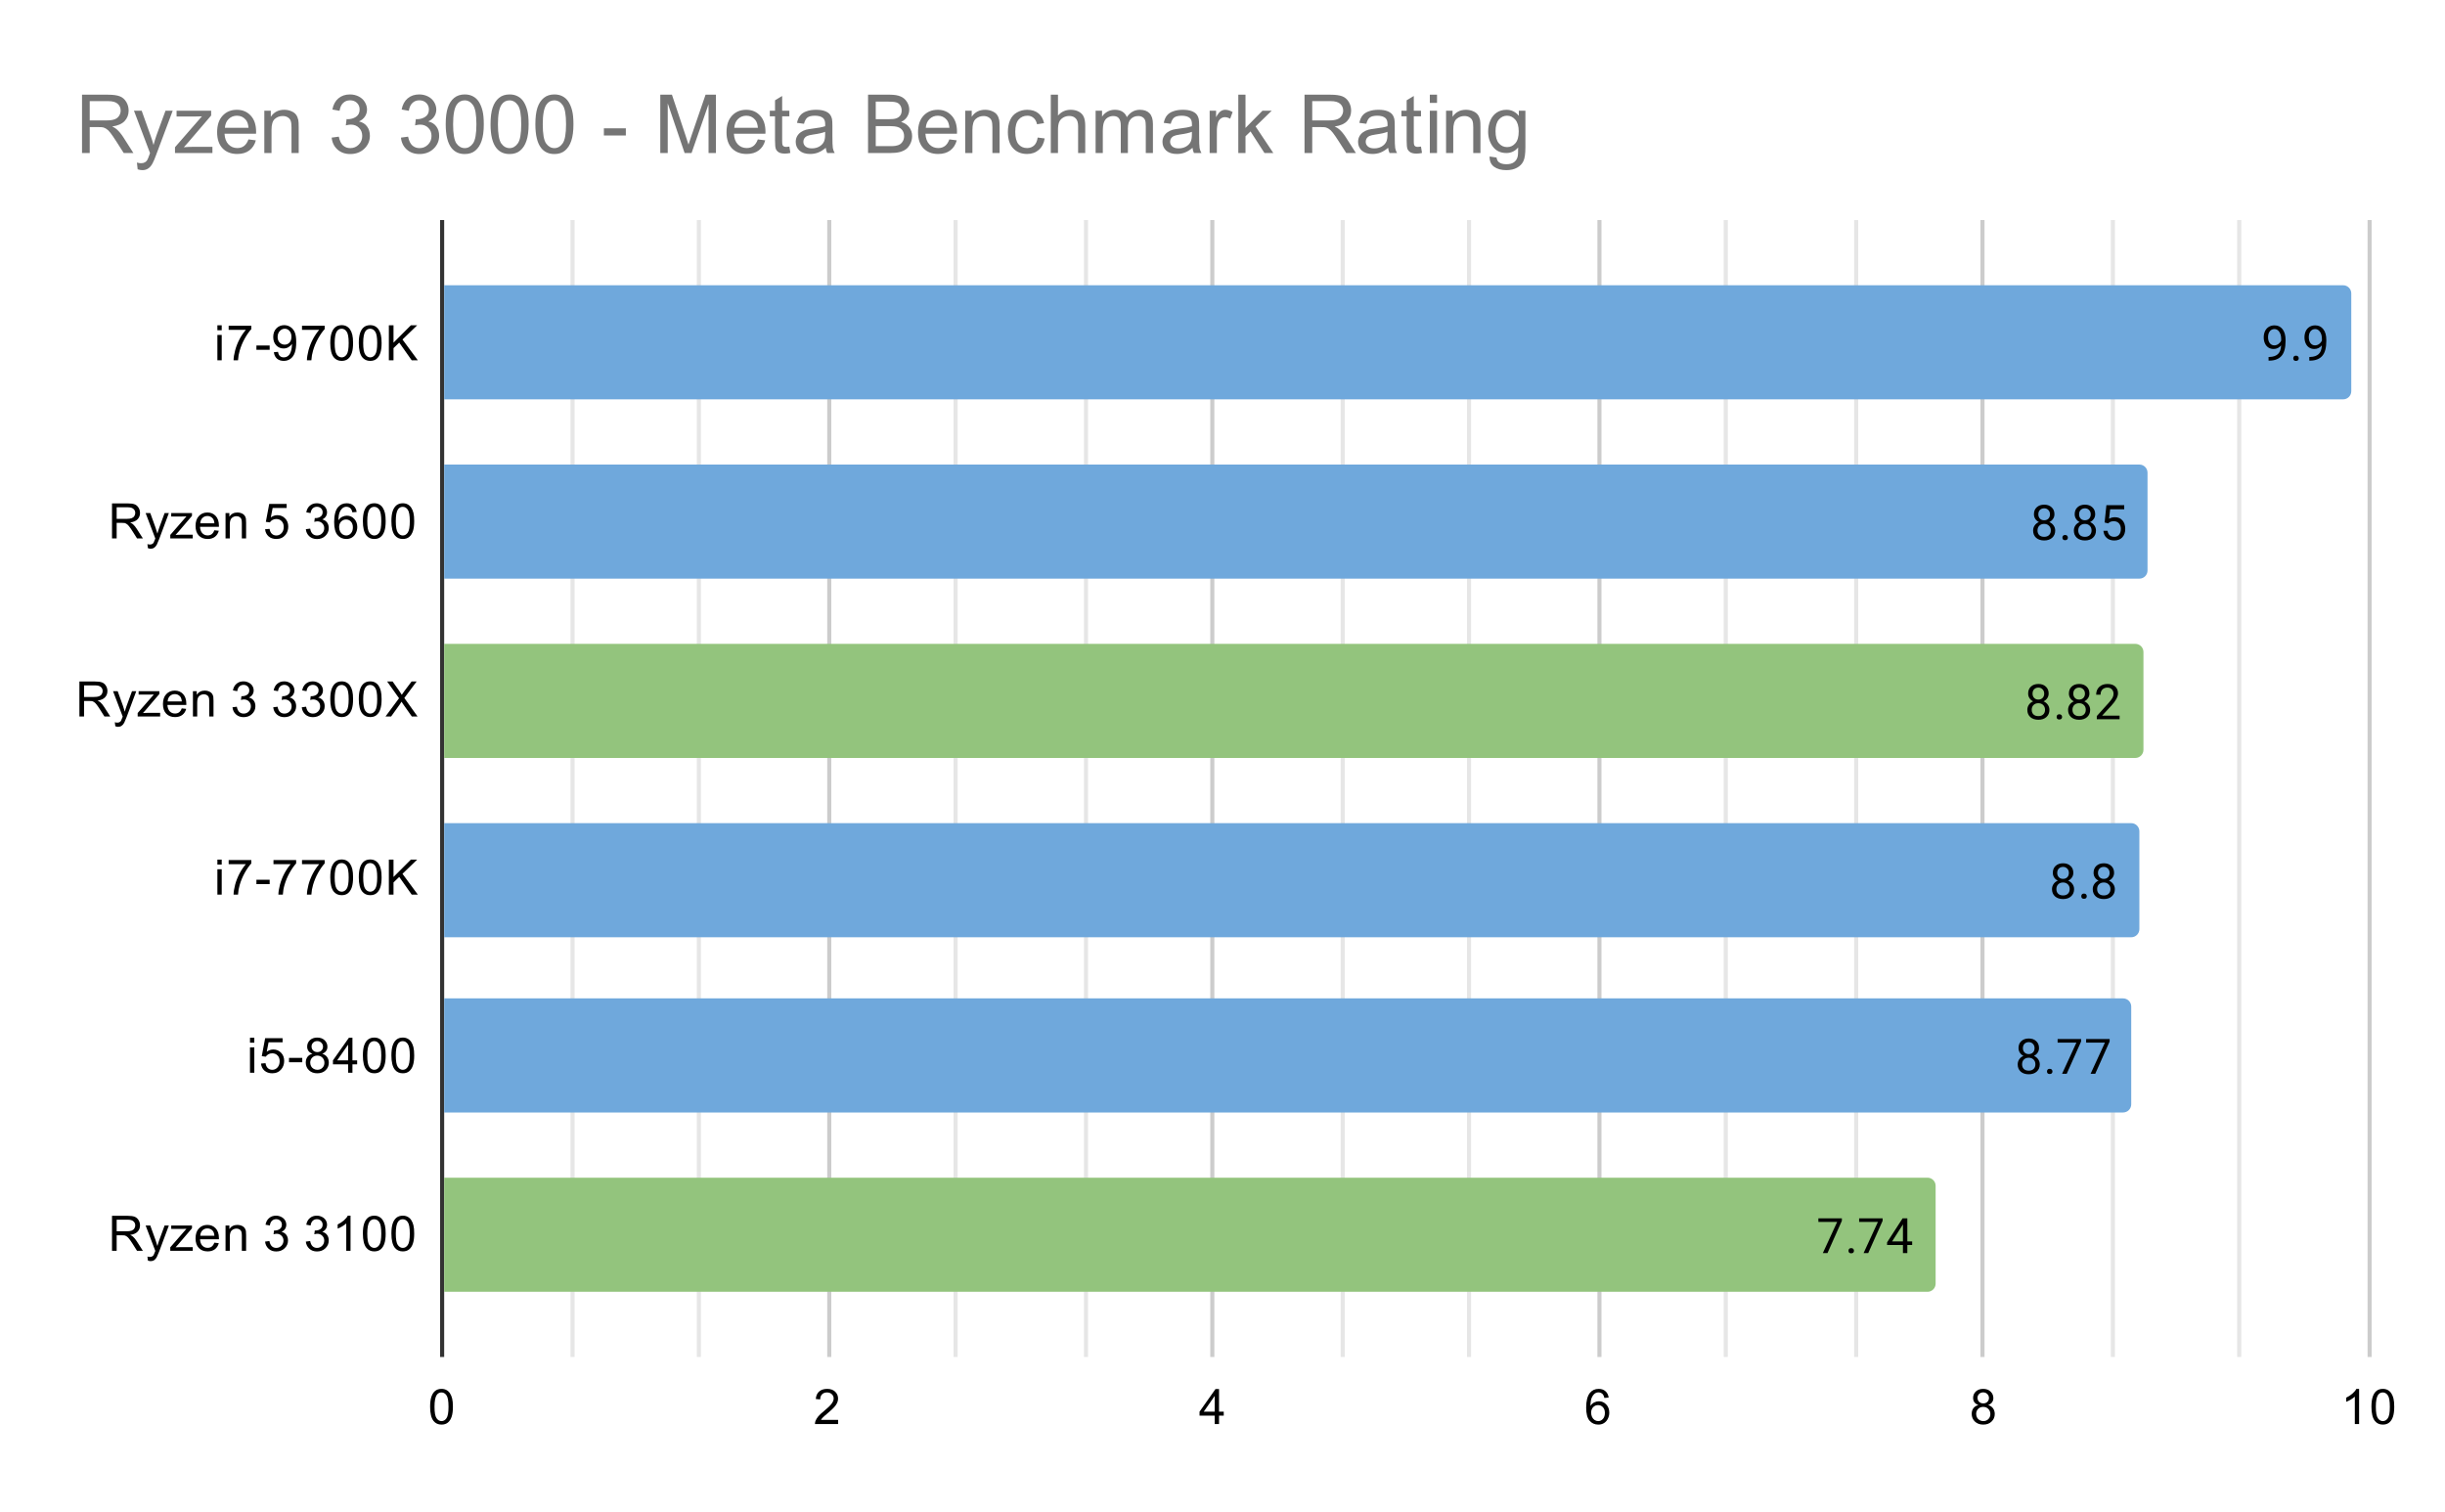 <svg version="1.1" viewBox="0.0 0.0 600.0 371.0" fill="none" stroke="none" stroke-linecap="square" stroke-miterlimit="10" width="600" height="371" xmlns:xlink="http://www.w3.org/1999/xlink" xmlns="http://www.w3.org/2000/svg"><path fill="#ffffff" d="M0 0L600.0 0L600.0 371.0L0 371.0L0 0Z" fill-rule="nonzero"/><path stroke="#333333" stroke-width="1.0" stroke-linecap="butt" d="M108.5 54.5L108.5 332.5" fill-rule="nonzero"/><path stroke="#cccccc" stroke-width="1.0" stroke-linecap="butt" d="M203.5 54.5L203.5 332.5" fill-rule="nonzero"/><path stroke="#cccccc" stroke-width="1.0" stroke-linecap="butt" d="M297.5 54.5L297.5 332.5" fill-rule="nonzero"/><path stroke="#cccccc" stroke-width="1.0" stroke-linecap="butt" d="M392.5 54.5L392.5 332.5" fill-rule="nonzero"/><path stroke="#cccccc" stroke-width="1.0" stroke-linecap="butt" d="M486.5 54.5L486.5 332.5" fill-rule="nonzero"/><path stroke="#cccccc" stroke-width="1.0" stroke-linecap="butt" d="M581.5 54.5L581.5 332.5" fill-rule="nonzero"/><path stroke="#e6e6e6" stroke-width="1.0" stroke-linecap="butt" d="M140.5 54.5L140.5 332.5" fill-rule="nonzero"/><path stroke="#e6e6e6" stroke-width="1.0" stroke-linecap="butt" d="M171.5 54.5L171.5 332.5" fill-rule="nonzero"/><path stroke="#e6e6e6" stroke-width="1.0" stroke-linecap="butt" d="M234.5 54.5L234.5 332.5" fill-rule="nonzero"/><path stroke="#e6e6e6" stroke-width="1.0" stroke-linecap="butt" d="M266.5 54.5L266.5 332.5" fill-rule="nonzero"/><path stroke="#e6e6e6" stroke-width="1.0" stroke-linecap="butt" d="M329.5 54.5L329.5 332.5" fill-rule="nonzero"/><path stroke="#e6e6e6" stroke-width="1.0" stroke-linecap="butt" d="M360.5 54.5L360.5 332.5" fill-rule="nonzero"/><path stroke="#e6e6e6" stroke-width="1.0" stroke-linecap="butt" d="M423.5 54.5L423.5 332.5" fill-rule="nonzero"/><path stroke="#e6e6e6" stroke-width="1.0" stroke-linecap="butt" d="M455.5 54.5L455.5 332.5" fill-rule="nonzero"/><path stroke="#e6e6e6" stroke-width="1.0" stroke-linecap="butt" d="M518.5 54.5L518.5 332.5" fill-rule="nonzero"/><path stroke="#e6e6e6" stroke-width="1.0" stroke-linecap="butt" d="M549.5 54.5L549.5 332.5" fill-rule="nonzero"/><clipPath id="id_0"><path d="M108.55 54.917L581.45 54.917L581.45 332.45L108.55 332.45L108.55 54.917Z" clip-rule="nonzero"/></clipPath><path stroke="#000000" stroke-width="0.0" stroke-linecap="butt" stroke-opacity="0.0" clip-path="url(#id_0)" d="M109.0 98.0L109.0 70.0L575.0 70.0C576.105 70.0 577.0 70.895 577.0 72.0L577.0 96.0C577.0 97.105 576.105 98.0 575.0 98.0Z" fill-rule="nonzero"/><path fill="#6fa8dc" clip-path="url(#id_0)" d="M109.0 98.0L109.0 70.0L575.0 70.0C576.105 70.0 577.0 70.895 577.0 72.0L577.0 96.0C577.0 97.105 576.105 98.0 575.0 98.0Z" fill-rule="nonzero"/><path stroke="#000000" stroke-width="0.0" stroke-linecap="butt" stroke-opacity="0.0" clip-path="url(#id_0)" d="M109.0 142.0L109.0 114.0L525.0 114.0C526.105 114.0 527.0 114.895 527.0 116.0L527.0 140.0C527.0 141.105 526.105 142.0 525.0 142.0Z" fill-rule="nonzero"/><path fill="#6fa8dc" clip-path="url(#id_0)" d="M109.0 142.0L109.0 114.0L525.0 114.0C526.105 114.0 527.0 114.895 527.0 116.0L527.0 140.0C527.0 141.105 526.105 142.0 525.0 142.0Z" fill-rule="nonzero"/><path stroke="#000000" stroke-width="0.0" stroke-linecap="butt" stroke-opacity="0.0" clip-path="url(#id_0)" d="M109.0 186.0L109.0 158.0L524.0 158.0C525.105 158.0 526.0 158.895 526.0 160.0L526.0 184.0C526.0 185.105 525.105 186.0 524.0 186.0Z" fill-rule="nonzero"/><path fill="#93c47d" clip-path="url(#id_0)" d="M109.0 186.0L109.0 158.0L524.0 158.0C525.105 158.0 526.0 158.895 526.0 160.0L526.0 184.0C526.0 185.105 525.105 186.0 524.0 186.0Z" fill-rule="nonzero"/><path stroke="#000000" stroke-width="0.0" stroke-linecap="butt" stroke-opacity="0.0" clip-path="url(#id_0)" d="M109.0 230.0L109.0 202.0L523.0 202.0C524.105 202.0 525.0 202.895 525.0 204.0L525.0 228.0C525.0 229.105 524.105 230.0 523.0 230.0Z" fill-rule="nonzero"/><path fill="#6fa8dc" clip-path="url(#id_0)" d="M109.0 230.0L109.0 202.0L523.0 202.0C524.105 202.0 525.0 202.895 525.0 204.0L525.0 228.0C525.0 229.105 524.105 230.0 523.0 230.0Z" fill-rule="nonzero"/><path stroke="#000000" stroke-width="0.0" stroke-linecap="butt" stroke-opacity="0.0" clip-path="url(#id_0)" d="M109.0 273.0L109.0 245.0L521.0 245.0C522.105 245.0 523.0 245.895 523.0 247.0L523.0 271.0C523.0 272.105 522.105 273.0 521.0 273.0Z" fill-rule="nonzero"/><path fill="#6fa8dc" clip-path="url(#id_0)" d="M109.0 273.0L109.0 245.0L521.0 245.0C522.105 245.0 523.0 245.895 523.0 247.0L523.0 271.0C523.0 272.105 522.105 273.0 521.0 273.0Z" fill-rule="nonzero"/><path stroke="#000000" stroke-width="0.0" stroke-linecap="butt" stroke-opacity="0.0" clip-path="url(#id_0)" d="M109.0 317.0L109.0 289.0L473.0 289.0C474.105 289.0 475.0 289.895 475.0 291.0L475.0 315.0C475.0 316.105 474.105 317.0 473.0 317.0Z" fill-rule="nonzero"/><path fill="#93c47d" clip-path="url(#id_0)" d="M109.0 317.0L109.0 289.0L473.0 289.0C474.105 289.0 475.0 289.895 475.0 291.0L475.0 315.0C475.0 316.105 474.105 317.0 473.0 317.0Z" fill-rule="nonzero"/><path stroke="#6fa8dc" stroke-width="3.0" stroke-linejoin="round" stroke-linecap="round" d="M559.78 84.75Q559.452 85.156 558.968 85.406Q558.499 85.641 557.937 85.641Q557.202 85.641 556.655 85.281Q556.109 84.922 555.812 84.266Q555.515 83.594 555.515 82.797Q555.515 81.953 555.827 81.266Q556.155 80.578 556.749 80.219Q557.359 79.844 558.155 79.844Q559.421 79.844 560.14 80.797Q560.874 81.75 560.874 83.375L560.874 83.688Q560.874 86.188 559.89 87.328Q558.905 88.469 556.921 88.5L556.702 88.5L556.702 87.594L556.937 87.594Q558.28 87.562 558.999 86.891Q559.718 86.219 559.78 84.75ZM558.109 84.75Q558.655 84.75 559.109 84.422Q559.577 84.078 559.796 83.594L559.796 83.156Q559.796 82.094 559.327 81.422Q558.859 80.75 558.155 80.75Q557.437 80.75 556.999 81.297Q556.577 81.844 556.577 82.75Q556.577 83.625 556.984 84.188Q557.405 84.75 558.109 84.75ZM562.765 87.938Q562.765 87.656 562.921 87.469Q563.093 87.281 563.421 87.281Q563.765 87.281 563.937 87.469Q564.109 87.656 564.109 87.938Q564.109 88.203 563.937 88.391Q563.765 88.562 563.421 88.562Q563.093 88.562 562.921 88.391Q562.765 88.203 562.765 87.938ZM569.78 84.75Q569.452 85.156 568.968 85.406Q568.499 85.641 567.937 85.641Q567.202 85.641 566.655 85.281Q566.109 84.922 565.812 84.266Q565.515 83.594 565.515 82.797Q565.515 81.953 565.827 81.266Q566.155 80.578 566.749 80.219Q567.359 79.844 568.155 79.844Q569.421 79.844 570.14 80.797Q570.874 81.75 570.874 83.375L570.874 83.688Q570.874 86.188 569.89 87.328Q568.905 88.469 566.921 88.5L566.702 88.5L566.702 87.594L566.937 87.594Q568.28 87.562 568.999 86.891Q569.718 86.219 569.78 84.75ZM568.109 84.75Q568.655 84.75 569.109 84.422Q569.577 84.078 569.796 83.594L569.796 83.156Q569.796 82.094 569.327 81.422Q568.859 80.75 568.155 80.75Q567.437 80.75 566.999 81.297Q566.577 81.844 566.577 82.75Q566.577 83.625 566.984 84.188Q567.405 84.75 568.109 84.75Z" fill-rule="nonzero"/><path fill="#000000" d="M559.78 84.75Q559.452 85.156 558.968 85.406Q558.499 85.641 557.937 85.641Q557.202 85.641 556.655 85.281Q556.109 84.922 555.812 84.266Q555.515 83.594 555.515 82.797Q555.515 81.953 555.827 81.266Q556.155 80.578 556.749 80.219Q557.359 79.844 558.155 79.844Q559.421 79.844 560.14 80.797Q560.874 81.75 560.874 83.375L560.874 83.688Q560.874 86.188 559.89 87.328Q558.905 88.469 556.921 88.5L556.702 88.5L556.702 87.594L556.937 87.594Q558.28 87.562 558.999 86.891Q559.718 86.219 559.78 84.75ZM558.109 84.75Q558.655 84.75 559.109 84.422Q559.577 84.078 559.796 83.594L559.796 83.156Q559.796 82.094 559.327 81.422Q558.859 80.75 558.155 80.75Q557.437 80.75 556.999 81.297Q556.577 81.844 556.577 82.75Q556.577 83.625 556.984 84.188Q557.405 84.75 558.109 84.75ZM562.765 87.938Q562.765 87.656 562.921 87.469Q563.093 87.281 563.421 87.281Q563.765 87.281 563.937 87.469Q564.109 87.656 564.109 87.938Q564.109 88.203 563.937 88.391Q563.765 88.562 563.421 88.562Q563.093 88.562 562.921 88.391Q562.765 88.203 562.765 87.938ZM569.78 84.75Q569.452 85.156 568.968 85.406Q568.499 85.641 567.937 85.641Q567.202 85.641 566.655 85.281Q566.109 84.922 565.812 84.266Q565.515 83.594 565.515 82.797Q565.515 81.953 565.827 81.266Q566.155 80.578 566.749 80.219Q567.359 79.844 568.155 79.844Q569.421 79.844 570.14 80.797Q570.874 81.75 570.874 83.375L570.874 83.688Q570.874 86.188 569.89 87.328Q568.905 88.469 566.921 88.5L566.702 88.5L566.702 87.594L566.937 87.594Q568.28 87.562 568.999 86.891Q569.718 86.219 569.78 84.75ZM568.109 84.75Q568.655 84.75 569.109 84.422Q569.577 84.078 569.796 83.594L569.796 83.156Q569.796 82.094 569.327 81.422Q568.859 80.75 568.155 80.75Q567.437 80.75 566.999 81.297Q566.577 81.844 566.577 82.75Q566.577 83.625 566.984 84.188Q567.405 84.75 568.109 84.75Z" fill-rule="nonzero"/><path stroke="#6fa8dc" stroke-width="3.0" stroke-linejoin="round" stroke-linecap="round" d="M504.157 126.188Q504.157 126.828 503.813 127.328Q503.47 127.828 502.907 128.109Q503.563 128.391 503.954 128.953Q504.345 129.5 504.345 130.203Q504.345 131.297 503.595 131.969Q502.86 132.625 501.642 132.625Q500.407 132.625 499.657 131.969Q498.923 131.297 498.923 130.203Q498.923 129.5 499.298 128.953Q499.673 128.391 500.345 128.109Q499.782 127.828 499.454 127.328Q499.126 126.828 499.126 126.188Q499.126 125.109 499.813 124.484Q500.501 123.844 501.642 123.844Q502.767 123.844 503.454 124.484Q504.157 125.109 504.157 126.188ZM503.267 130.172Q503.267 129.453 502.813 129.016Q502.36 128.562 501.626 128.562Q500.892 128.562 500.438 129.016Q500.001 129.453 500.001 130.188Q500.001 130.906 500.438 131.328Q500.876 131.734 501.642 131.734Q502.392 131.734 502.829 131.312Q503.267 130.891 503.267 130.172ZM501.642 124.734Q501.001 124.734 500.595 125.141Q500.204 125.531 500.204 126.219Q500.204 126.859 500.595 127.266Q500.985 127.672 501.626 127.672Q502.282 127.672 502.673 127.266Q503.063 126.859 503.063 126.219Q503.063 125.562 502.657 125.156Q502.251 124.734 501.642 124.734ZM506.11 131.938Q506.11 131.656 506.267 131.469Q506.438 131.281 506.767 131.281Q507.11 131.281 507.282 131.469Q507.454 131.656 507.454 131.938Q507.454 132.203 507.282 132.391Q507.11 132.562 506.767 132.562Q506.438 132.562 506.267 132.391Q506.11 132.203 506.11 131.938ZM514.157 126.188Q514.157 126.828 513.813 127.328Q513.47 127.828 512.907 128.109Q513.563 128.391 513.954 128.953Q514.345 129.5 514.345 130.203Q514.345 131.297 513.595 131.969Q512.86 132.625 511.642 132.625Q510.407 132.625 509.657 131.969Q508.923 131.297 508.923 130.203Q508.923 129.5 509.298 128.953Q509.673 128.391 510.345 128.109Q509.782 127.828 509.454 127.328Q509.126 126.828 509.126 126.188Q509.126 125.109 509.813 124.484Q510.501 123.844 511.642 123.844Q512.766 123.844 513.454 124.484Q514.157 125.109 514.157 126.188ZM513.266 130.172Q513.266 129.453 512.813 129.016Q512.36 128.562 511.626 128.562Q510.892 128.562 510.438 129.016Q510.001 129.453 510.001 130.188Q510.001 130.906 510.438 131.328Q510.876 131.734 511.642 131.734Q512.391 131.734 512.829 131.312Q513.266 130.891 513.266 130.172ZM511.642 124.734Q511.001 124.734 510.595 125.141Q510.204 125.531 510.204 126.219Q510.204 126.859 510.595 127.266Q510.985 127.672 511.626 127.672Q512.282 127.672 512.673 127.266Q513.063 126.859 513.063 126.219Q513.063 125.562 512.657 125.156Q512.251 124.734 511.642 124.734ZM516.47 128.219L516.907 123.969L521.282 123.969L521.282 124.969L517.829 124.969L517.563 127.297Q518.204 126.922 519.001 126.922Q520.157 126.922 520.845 127.703Q521.532 128.469 521.532 129.781Q521.532 131.094 520.813 131.859Q520.11 132.625 518.829 132.625Q517.704 132.625 516.985 132.0Q516.266 131.359 516.173 130.25L517.188 130.25Q517.298 130.984 517.72 131.359Q518.141 131.734 518.829 131.734Q519.579 131.734 520.016 131.219Q520.454 130.703 520.454 129.797Q520.454 128.938 519.985 128.422Q519.516 127.906 518.735 127.906Q518.032 127.906 517.626 128.203L517.345 128.438L516.47 128.219Z" fill-rule="nonzero"/><path fill="#000000" d="M504.157 126.188Q504.157 126.828 503.813 127.328Q503.47 127.828 502.907 128.109Q503.563 128.391 503.954 128.953Q504.345 129.5 504.345 130.203Q504.345 131.297 503.595 131.969Q502.86 132.625 501.642 132.625Q500.407 132.625 499.657 131.969Q498.923 131.297 498.923 130.203Q498.923 129.5 499.298 128.953Q499.673 128.391 500.345 128.109Q499.782 127.828 499.454 127.328Q499.126 126.828 499.126 126.188Q499.126 125.109 499.813 124.484Q500.501 123.844 501.642 123.844Q502.767 123.844 503.454 124.484Q504.157 125.109 504.157 126.188ZM503.267 130.172Q503.267 129.453 502.813 129.016Q502.36 128.562 501.626 128.562Q500.892 128.562 500.438 129.016Q500.001 129.453 500.001 130.188Q500.001 130.906 500.438 131.328Q500.876 131.734 501.642 131.734Q502.392 131.734 502.829 131.312Q503.267 130.891 503.267 130.172ZM501.642 124.734Q501.001 124.734 500.595 125.141Q500.204 125.531 500.204 126.219Q500.204 126.859 500.595 127.266Q500.985 127.672 501.626 127.672Q502.282 127.672 502.673 127.266Q503.063 126.859 503.063 126.219Q503.063 125.562 502.657 125.156Q502.251 124.734 501.642 124.734ZM506.11 131.938Q506.11 131.656 506.267 131.469Q506.438 131.281 506.767 131.281Q507.11 131.281 507.282 131.469Q507.454 131.656 507.454 131.938Q507.454 132.203 507.282 132.391Q507.11 132.562 506.767 132.562Q506.438 132.562 506.267 132.391Q506.11 132.203 506.11 131.938ZM514.157 126.188Q514.157 126.828 513.813 127.328Q513.47 127.828 512.907 128.109Q513.563 128.391 513.954 128.953Q514.345 129.5 514.345 130.203Q514.345 131.297 513.595 131.969Q512.86 132.625 511.642 132.625Q510.407 132.625 509.657 131.969Q508.923 131.297 508.923 130.203Q508.923 129.5 509.298 128.953Q509.673 128.391 510.345 128.109Q509.782 127.828 509.454 127.328Q509.126 126.828 509.126 126.188Q509.126 125.109 509.813 124.484Q510.501 123.844 511.642 123.844Q512.766 123.844 513.454 124.484Q514.157 125.109 514.157 126.188ZM513.266 130.172Q513.266 129.453 512.813 129.016Q512.36 128.562 511.626 128.562Q510.892 128.562 510.438 129.016Q510.001 129.453 510.001 130.188Q510.001 130.906 510.438 131.328Q510.876 131.734 511.642 131.734Q512.391 131.734 512.829 131.312Q513.266 130.891 513.266 130.172ZM511.642 124.734Q511.001 124.734 510.595 125.141Q510.204 125.531 510.204 126.219Q510.204 126.859 510.595 127.266Q510.985 127.672 511.626 127.672Q512.282 127.672 512.673 127.266Q513.063 126.859 513.063 126.219Q513.063 125.562 512.657 125.156Q512.251 124.734 511.642 124.734ZM516.47 128.219L516.907 123.969L521.282 123.969L521.282 124.969L517.829 124.969L517.563 127.297Q518.204 126.922 519.001 126.922Q520.157 126.922 520.845 127.703Q521.532 128.469 521.532 129.781Q521.532 131.094 520.813 131.859Q520.11 132.625 518.829 132.625Q517.704 132.625 516.985 132.0Q516.266 131.359 516.173 130.25L517.188 130.25Q517.298 130.984 517.72 131.359Q518.141 131.734 518.829 131.734Q519.579 131.734 520.016 131.219Q520.454 130.703 520.454 129.797Q520.454 128.938 519.985 128.422Q519.516 127.906 518.735 127.906Q518.032 127.906 517.626 128.203L517.345 128.438L516.47 128.219Z" fill-rule="nonzero"/><path stroke="#93c47d" stroke-width="3.0" stroke-linejoin="round" stroke-linecap="round" d="M502.738 170.188Q502.738 170.828 502.395 171.328Q502.051 171.828 501.488 172.109Q502.145 172.391 502.535 172.953Q502.926 173.5 502.926 174.203Q502.926 175.297 502.176 175.969Q501.442 176.625 500.223 176.625Q498.988 176.625 498.238 175.969Q497.504 175.297 497.504 174.203Q497.504 173.5 497.879 172.953Q498.254 172.391 498.926 172.109Q498.363 171.828 498.035 171.328Q497.707 170.828 497.707 170.188Q497.707 169.109 498.395 168.484Q499.082 167.844 500.223 167.844Q501.348 167.844 502.035 168.484Q502.738 169.109 502.738 170.188ZM501.848 174.172Q501.848 173.453 501.395 173.016Q500.942 172.562 500.207 172.562Q499.473 172.562 499.02 173.016Q498.582 173.453 498.582 174.188Q498.582 174.906 499.02 175.328Q499.457 175.734 500.223 175.734Q500.973 175.734 501.41 175.312Q501.848 174.891 501.848 174.172ZM500.223 168.734Q499.582 168.734 499.176 169.141Q498.785 169.531 498.785 170.219Q498.785 170.859 499.176 171.266Q499.567 171.672 500.207 171.672Q500.863 171.672 501.254 171.266Q501.645 170.859 501.645 170.219Q501.645 169.562 501.238 169.156Q500.832 168.734 500.223 168.734ZM504.692 175.938Q504.692 175.656 504.848 175.469Q505.02 175.281 505.348 175.281Q505.692 175.281 505.863 175.469Q506.035 175.656 506.035 175.938Q506.035 176.203 505.863 176.391Q505.692 176.562 505.348 176.562Q505.02 176.562 504.848 176.391Q504.692 176.203 504.692 175.938ZM512.738 170.188Q512.738 170.828 512.395 171.328Q512.051 171.828 511.488 172.109Q512.145 172.391 512.535 172.953Q512.926 173.5 512.926 174.203Q512.926 175.297 512.176 175.969Q511.442 176.625 510.223 176.625Q508.988 176.625 508.238 175.969Q507.504 175.297 507.504 174.203Q507.504 173.5 507.879 172.953Q508.254 172.391 508.926 172.109Q508.363 171.828 508.035 171.328Q507.707 170.828 507.707 170.188Q507.707 169.109 508.395 168.484Q509.082 167.844 510.223 167.844Q511.348 167.844 512.035 168.484Q512.738 169.109 512.738 170.188ZM511.848 174.172Q511.848 173.453 511.395 173.016Q510.942 172.562 510.207 172.562Q509.473 172.562 509.02 173.016Q508.582 173.453 508.582 174.188Q508.582 174.906 509.02 175.328Q509.457 175.734 510.223 175.734Q510.973 175.734 511.41 175.312Q511.848 174.891 511.848 174.172ZM510.223 168.734Q509.582 168.734 509.176 169.141Q508.785 169.531 508.785 170.219Q508.785 170.859 509.176 171.266Q509.567 171.672 510.207 171.672Q510.863 171.672 511.254 171.266Q511.645 170.859 511.645 170.219Q511.645 169.562 511.238 169.156Q510.832 168.734 510.223 168.734ZM520.145 176.5L514.551 176.5L514.551 175.719L517.504 172.438Q518.16 171.688 518.41 171.234Q518.66 170.766 518.66 170.266Q518.66 169.594 518.254 169.172Q517.863 168.734 517.176 168.734Q516.379 168.734 515.926 169.203Q515.473 169.656 515.473 170.484L514.395 170.484Q514.395 169.297 515.145 168.578Q515.91 167.844 517.176 167.844Q518.379 167.844 519.067 168.469Q519.754 169.094 519.754 170.141Q519.754 171.391 518.145 173.141L515.863 175.609L520.145 175.609L520.145 176.5Z" fill-rule="nonzero"/><path fill="#000000" d="M502.738 170.188Q502.738 170.828 502.395 171.328Q502.051 171.828 501.488 172.109Q502.145 172.391 502.535 172.953Q502.926 173.5 502.926 174.203Q502.926 175.297 502.176 175.969Q501.442 176.625 500.223 176.625Q498.988 176.625 498.238 175.969Q497.504 175.297 497.504 174.203Q497.504 173.5 497.879 172.953Q498.254 172.391 498.926 172.109Q498.363 171.828 498.035 171.328Q497.707 170.828 497.707 170.188Q497.707 169.109 498.395 168.484Q499.082 167.844 500.223 167.844Q501.348 167.844 502.035 168.484Q502.738 169.109 502.738 170.188ZM501.848 174.172Q501.848 173.453 501.395 173.016Q500.942 172.562 500.207 172.562Q499.473 172.562 499.02 173.016Q498.582 173.453 498.582 174.188Q498.582 174.906 499.02 175.328Q499.457 175.734 500.223 175.734Q500.973 175.734 501.41 175.312Q501.848 174.891 501.848 174.172ZM500.223 168.734Q499.582 168.734 499.176 169.141Q498.785 169.531 498.785 170.219Q498.785 170.859 499.176 171.266Q499.567 171.672 500.207 171.672Q500.863 171.672 501.254 171.266Q501.645 170.859 501.645 170.219Q501.645 169.562 501.238 169.156Q500.832 168.734 500.223 168.734ZM504.692 175.938Q504.692 175.656 504.848 175.469Q505.02 175.281 505.348 175.281Q505.692 175.281 505.863 175.469Q506.035 175.656 506.035 175.938Q506.035 176.203 505.863 176.391Q505.692 176.562 505.348 176.562Q505.02 176.562 504.848 176.391Q504.692 176.203 504.692 175.938ZM512.738 170.188Q512.738 170.828 512.395 171.328Q512.051 171.828 511.488 172.109Q512.145 172.391 512.535 172.953Q512.926 173.5 512.926 174.203Q512.926 175.297 512.176 175.969Q511.442 176.625 510.223 176.625Q508.988 176.625 508.238 175.969Q507.504 175.297 507.504 174.203Q507.504 173.5 507.879 172.953Q508.254 172.391 508.926 172.109Q508.363 171.828 508.035 171.328Q507.707 170.828 507.707 170.188Q507.707 169.109 508.395 168.484Q509.082 167.844 510.223 167.844Q511.348 167.844 512.035 168.484Q512.738 169.109 512.738 170.188ZM511.848 174.172Q511.848 173.453 511.395 173.016Q510.942 172.562 510.207 172.562Q509.473 172.562 509.02 173.016Q508.582 173.453 508.582 174.188Q508.582 174.906 509.02 175.328Q509.457 175.734 510.223 175.734Q510.973 175.734 511.41 175.312Q511.848 174.891 511.848 174.172ZM510.223 168.734Q509.582 168.734 509.176 169.141Q508.785 169.531 508.785 170.219Q508.785 170.859 509.176 171.266Q509.567 171.672 510.207 171.672Q510.863 171.672 511.254 171.266Q511.645 170.859 511.645 170.219Q511.645 169.562 511.238 169.156Q510.832 168.734 510.223 168.734ZM520.145 176.5L514.551 176.5L514.551 175.719L517.504 172.438Q518.16 171.688 518.41 171.234Q518.66 170.766 518.66 170.266Q518.66 169.594 518.254 169.172Q517.863 168.734 517.176 168.734Q516.379 168.734 515.926 169.203Q515.473 169.656 515.473 170.484L514.395 170.484Q514.395 169.297 515.145 168.578Q515.91 167.844 517.176 167.844Q518.379 167.844 519.067 168.469Q519.754 169.094 519.754 170.141Q519.754 171.391 518.145 173.141L515.863 175.609L520.145 175.609L520.145 176.5Z" fill-rule="nonzero"/><path stroke="#6fa8dc" stroke-width="3.0" stroke-linejoin="round" stroke-linecap="round" d="M508.793 214.188Q508.793 214.828 508.449 215.328Q508.105 215.828 507.543 216.109Q508.199 216.391 508.589 216.953Q508.98 217.5 508.98 218.203Q508.98 219.297 508.23 219.969Q507.496 220.625 506.277 220.625Q505.043 220.625 504.293 219.969Q503.558 219.297 503.558 218.203Q503.558 217.5 503.933 216.953Q504.308 216.391 504.98 216.109Q504.418 215.828 504.089 215.328Q503.761 214.828 503.761 214.188Q503.761 213.109 504.449 212.484Q505.136 211.844 506.277 211.844Q507.402 211.844 508.089 212.484Q508.793 213.109 508.793 214.188ZM507.902 218.172Q507.902 217.453 507.449 217.016Q506.996 216.562 506.261 216.562Q505.527 216.562 505.074 217.016Q504.636 217.453 504.636 218.188Q504.636 218.906 505.074 219.328Q505.511 219.734 506.277 219.734Q507.027 219.734 507.464 219.312Q507.902 218.891 507.902 218.172ZM506.277 212.734Q505.636 212.734 505.23 213.141Q504.839 213.531 504.839 214.219Q504.839 214.859 505.23 215.266Q505.621 215.672 506.261 215.672Q506.918 215.672 507.308 215.266Q507.699 214.859 507.699 214.219Q507.699 213.562 507.293 213.156Q506.886 212.734 506.277 212.734ZM510.746 219.938Q510.746 219.656 510.902 219.469Q511.074 219.281 511.402 219.281Q511.746 219.281 511.918 219.469Q512.09 219.656 512.09 219.938Q512.09 220.203 511.918 220.391Q511.746 220.562 511.402 220.562Q511.074 220.562 510.902 220.391Q510.746 220.203 510.746 219.938ZM518.793 214.188Q518.793 214.828 518.449 215.328Q518.105 215.828 517.543 216.109Q518.199 216.391 518.59 216.953Q518.98 217.5 518.98 218.203Q518.98 219.297 518.23 219.969Q517.496 220.625 516.277 220.625Q515.043 220.625 514.293 219.969Q513.558 219.297 513.558 218.203Q513.558 217.5 513.933 216.953Q514.308 216.391 514.98 216.109Q514.418 215.828 514.09 215.328Q513.761 214.828 513.761 214.188Q513.761 213.109 514.449 212.484Q515.136 211.844 516.277 211.844Q517.402 211.844 518.09 212.484Q518.793 213.109 518.793 214.188ZM517.902 218.172Q517.902 217.453 517.449 217.016Q516.996 216.562 516.261 216.562Q515.527 216.562 515.074 217.016Q514.636 217.453 514.636 218.188Q514.636 218.906 515.074 219.328Q515.511 219.734 516.277 219.734Q517.027 219.734 517.465 219.312Q517.902 218.891 517.902 218.172ZM516.277 212.734Q515.636 212.734 515.23 213.141Q514.84 213.531 514.84 214.219Q514.84 214.859 515.23 215.266Q515.621 215.672 516.261 215.672Q516.918 215.672 517.308 215.266Q517.699 214.859 517.699 214.219Q517.699 213.562 517.293 213.156Q516.886 212.734 516.277 212.734Z" fill-rule="nonzero"/><path fill="#000000" d="M508.793 214.188Q508.793 214.828 508.449 215.328Q508.105 215.828 507.543 216.109Q508.199 216.391 508.589 216.953Q508.98 217.5 508.98 218.203Q508.98 219.297 508.23 219.969Q507.496 220.625 506.277 220.625Q505.043 220.625 504.293 219.969Q503.558 219.297 503.558 218.203Q503.558 217.5 503.933 216.953Q504.308 216.391 504.98 216.109Q504.418 215.828 504.089 215.328Q503.761 214.828 503.761 214.188Q503.761 213.109 504.449 212.484Q505.136 211.844 506.277 211.844Q507.402 211.844 508.089 212.484Q508.793 213.109 508.793 214.188ZM507.902 218.172Q507.902 217.453 507.449 217.016Q506.996 216.562 506.261 216.562Q505.527 216.562 505.074 217.016Q504.636 217.453 504.636 218.188Q504.636 218.906 505.074 219.328Q505.511 219.734 506.277 219.734Q507.027 219.734 507.464 219.312Q507.902 218.891 507.902 218.172ZM506.277 212.734Q505.636 212.734 505.23 213.141Q504.839 213.531 504.839 214.219Q504.839 214.859 505.23 215.266Q505.621 215.672 506.261 215.672Q506.918 215.672 507.308 215.266Q507.699 214.859 507.699 214.219Q507.699 213.562 507.293 213.156Q506.886 212.734 506.277 212.734ZM510.746 219.938Q510.746 219.656 510.902 219.469Q511.074 219.281 511.402 219.281Q511.746 219.281 511.918 219.469Q512.09 219.656 512.09 219.938Q512.09 220.203 511.918 220.391Q511.746 220.562 511.402 220.562Q511.074 220.562 510.902 220.391Q510.746 220.203 510.746 219.938ZM518.793 214.188Q518.793 214.828 518.449 215.328Q518.105 215.828 517.543 216.109Q518.199 216.391 518.59 216.953Q518.98 217.5 518.98 218.203Q518.98 219.297 518.23 219.969Q517.496 220.625 516.277 220.625Q515.043 220.625 514.293 219.969Q513.558 219.297 513.558 218.203Q513.558 217.5 513.933 216.953Q514.308 216.391 514.98 216.109Q514.418 215.828 514.09 215.328Q513.761 214.828 513.761 214.188Q513.761 213.109 514.449 212.484Q515.136 211.844 516.277 211.844Q517.402 211.844 518.09 212.484Q518.793 213.109 518.793 214.188ZM517.902 218.172Q517.902 217.453 517.449 217.016Q516.996 216.562 516.261 216.562Q515.527 216.562 515.074 217.016Q514.636 217.453 514.636 218.188Q514.636 218.906 515.074 219.328Q515.511 219.734 516.277 219.734Q517.027 219.734 517.465 219.312Q517.902 218.891 517.902 218.172ZM516.277 212.734Q515.636 212.734 515.23 213.141Q514.84 213.531 514.84 214.219Q514.84 214.859 515.23 215.266Q515.621 215.672 516.261 215.672Q516.918 215.672 517.308 215.266Q517.699 214.859 517.699 214.219Q517.699 213.562 517.293 213.156Q516.886 212.734 516.277 212.734Z" fill-rule="nonzero"/><path stroke="#6fa8dc" stroke-width="3.0" stroke-linejoin="round" stroke-linecap="round" d="M500.374 257.188Q500.374 257.828 500.03 258.328Q499.686 258.828 499.124 259.109Q499.78 259.391 500.171 259.953Q500.561 260.5 500.561 261.203Q500.561 262.297 499.811 262.969Q499.077 263.625 497.858 263.625Q496.624 263.625 495.874 262.969Q495.14 262.297 495.14 261.203Q495.14 260.5 495.515 259.953Q495.89 259.391 496.561 259.109Q495.999 258.828 495.671 258.328Q495.343 257.828 495.343 257.188Q495.343 256.109 496.03 255.484Q496.718 254.844 497.858 254.844Q498.983 254.844 499.671 255.484Q500.374 256.109 500.374 257.188ZM499.483 261.172Q499.483 260.453 499.03 260.016Q498.577 259.562 497.843 259.562Q497.108 259.562 496.655 260.016Q496.218 260.453 496.218 261.188Q496.218 261.906 496.655 262.328Q497.093 262.734 497.858 262.734Q498.608 262.734 499.046 262.312Q499.483 261.891 499.483 261.172ZM497.858 255.734Q497.218 255.734 496.811 256.141Q496.421 256.531 496.421 257.219Q496.421 257.859 496.811 258.266Q497.202 258.672 497.843 258.672Q498.499 258.672 498.89 258.266Q499.28 257.859 499.28 257.219Q499.28 256.562 498.874 256.156Q498.468 255.734 497.858 255.734ZM502.327 262.938Q502.327 262.656 502.483 262.469Q502.655 262.281 502.983 262.281Q503.327 262.281 503.499 262.469Q503.671 262.656 503.671 262.938Q503.671 263.203 503.499 263.391Q503.327 263.562 502.983 263.562Q502.655 263.562 502.483 263.391Q502.327 263.203 502.327 262.938ZM510.702 255.578L507.171 263.5L506.03 263.5L509.546 255.859L504.936 255.859L504.936 254.969L510.702 254.969L510.702 255.578ZM517.702 255.578L514.171 263.5L513.03 263.5L516.546 255.859L511.936 255.859L511.936 254.969L517.702 254.969L517.702 255.578Z" fill-rule="nonzero"/><path fill="#000000" d="M500.374 257.188Q500.374 257.828 500.03 258.328Q499.686 258.828 499.124 259.109Q499.78 259.391 500.171 259.953Q500.561 260.5 500.561 261.203Q500.561 262.297 499.811 262.969Q499.077 263.625 497.858 263.625Q496.624 263.625 495.874 262.969Q495.14 262.297 495.14 261.203Q495.14 260.5 495.515 259.953Q495.89 259.391 496.561 259.109Q495.999 258.828 495.671 258.328Q495.343 257.828 495.343 257.188Q495.343 256.109 496.03 255.484Q496.718 254.844 497.858 254.844Q498.983 254.844 499.671 255.484Q500.374 256.109 500.374 257.188ZM499.483 261.172Q499.483 260.453 499.03 260.016Q498.577 259.562 497.843 259.562Q497.108 259.562 496.655 260.016Q496.218 260.453 496.218 261.188Q496.218 261.906 496.655 262.328Q497.093 262.734 497.858 262.734Q498.608 262.734 499.046 262.312Q499.483 261.891 499.483 261.172ZM497.858 255.734Q497.218 255.734 496.811 256.141Q496.421 256.531 496.421 257.219Q496.421 257.859 496.811 258.266Q497.202 258.672 497.843 258.672Q498.499 258.672 498.89 258.266Q499.28 257.859 499.28 257.219Q499.28 256.562 498.874 256.156Q498.468 255.734 497.858 255.734ZM502.327 262.938Q502.327 262.656 502.483 262.469Q502.655 262.281 502.983 262.281Q503.327 262.281 503.499 262.469Q503.671 262.656 503.671 262.938Q503.671 263.203 503.499 263.391Q503.327 263.562 502.983 263.562Q502.655 263.562 502.483 263.391Q502.327 263.203 502.327 262.938ZM510.702 255.578L507.171 263.5L506.03 263.5L509.546 255.859L504.936 255.859L504.936 254.969L510.702 254.969L510.702 255.578ZM517.702 255.578L514.171 263.5L513.03 263.5L516.546 255.859L511.936 255.859L511.936 254.969L517.702 254.969L517.702 255.578Z" fill-rule="nonzero"/><path stroke="#93c47d" stroke-width="3.0" stroke-linejoin="round" stroke-linecap="round" d="M451.993 299.578L448.462 307.5L447.321 307.5L450.837 299.859L446.228 299.859L446.228 298.969L451.993 298.969L451.993 299.578ZM453.618 306.938Q453.618 306.656 453.775 306.469Q453.946 306.281 454.275 306.281Q454.618 306.281 454.79 306.469Q454.962 306.656 454.962 306.938Q454.962 307.203 454.79 307.391Q454.618 307.562 454.275 307.562Q453.946 307.562 453.775 307.391Q453.618 307.203 453.618 306.938ZM461.993 299.578L458.462 307.5L457.321 307.5L460.837 299.859L456.228 299.859L456.228 298.969L461.993 298.969L461.993 299.578ZM468.056 304.641L469.243 304.641L469.243 305.516L468.056 305.516L468.056 307.5L466.978 307.5L466.978 305.516L463.087 305.516L463.087 304.875L466.9 298.969L468.056 298.969L468.056 304.641ZM464.321 304.641L466.978 304.641L466.978 300.453L466.837 300.688L464.321 304.641Z" fill-rule="nonzero"/><path fill="#000000" d="M451.993 299.578L448.462 307.5L447.321 307.5L450.837 299.859L446.228 299.859L446.228 298.969L451.993 298.969L451.993 299.578ZM453.618 306.938Q453.618 306.656 453.775 306.469Q453.946 306.281 454.275 306.281Q454.618 306.281 454.79 306.469Q454.962 306.656 454.962 306.938Q454.962 307.203 454.79 307.391Q454.618 307.562 454.275 307.562Q453.946 307.562 453.775 307.391Q453.618 307.203 453.618 306.938ZM461.993 299.578L458.462 307.5L457.321 307.5L460.837 299.859L456.228 299.859L456.228 298.969L461.993 298.969L461.993 299.578ZM468.056 304.641L469.243 304.641L469.243 305.516L468.056 305.516L468.056 307.5L466.978 307.5L466.978 305.516L463.087 305.516L463.087 304.875L466.9 298.969L468.056 298.969L468.056 304.641ZM464.321 304.641L466.978 304.641L466.978 300.453L466.837 300.688L464.321 304.641Z" fill-rule="nonzero"/><path fill="#000000" d="M53.347 81.043L53.347 79.824L54.409 79.824L54.409 81.043L53.347 81.043ZM53.347 88.418L53.347 82.199L54.409 82.199L54.409 88.418L53.347 88.418ZM56.112 80.949L56.112 79.934L61.675 79.934L61.675 80.762Q60.862 81.637 60.05 83.09Q59.253 84.528 58.816 86.059Q58.487 87.137 58.409 88.418L57.316 88.418Q57.331 87.403 57.706 85.965Q58.097 84.528 58.8 83.199Q59.519 81.871 60.331 80.949L56.112 80.949ZM62.925 85.84L62.925 84.778L66.175 84.778L66.175 85.84L62.925 85.84ZM67.206 86.434L68.222 86.34Q68.347 87.059 68.706 87.387Q69.081 87.699 69.644 87.699Q70.128 87.699 70.487 87.481Q70.862 87.246 71.097 86.887Q71.331 86.512 71.487 85.887Q71.644 85.246 71.644 84.59Q71.644 84.512 71.644 84.371Q71.331 84.871 70.784 85.199Q70.237 85.512 69.597 85.512Q68.519 85.512 67.784 84.746Q67.05 83.965 67.05 82.699Q67.05 81.387 67.816 80.59Q68.597 79.793 69.753 79.793Q70.581 79.793 71.269 80.246Q71.972 80.699 72.331 81.543Q72.691 82.371 72.691 83.949Q72.691 85.59 72.331 86.574Q71.987 87.543 71.269 88.059Q70.566 88.559 69.628 88.559Q68.612 88.559 67.972 88.012Q67.331 87.449 67.206 86.434ZM71.519 82.637Q71.519 81.731 71.034 81.199Q70.566 80.668 69.878 80.668Q69.175 80.668 68.644 81.246Q68.128 81.809 68.128 82.731Q68.128 83.543 68.628 84.059Q69.128 84.574 69.847 84.574Q70.581 84.574 71.05 84.059Q71.519 83.543 71.519 82.637ZM74.112 80.949L74.112 79.934L79.675 79.934L79.675 80.762Q78.862 81.637 78.05 83.09Q77.253 84.528 76.816 86.059Q76.487 87.137 76.409 88.418L75.316 88.418Q75.331 87.403 75.706 85.965Q76.097 84.528 76.8 83.199Q77.519 81.871 78.331 80.949L74.112 80.949ZM81.05 84.184Q81.05 82.653 81.362 81.731Q81.675 80.793 82.284 80.293Q82.909 79.793 83.847 79.793Q84.534 79.793 85.05 80.074Q85.581 80.356 85.925 80.887Q86.269 81.403 86.456 82.153Q86.644 82.903 86.644 84.184Q86.644 85.699 86.331 86.621Q86.034 87.543 85.409 88.059Q84.8 88.559 83.847 88.559Q82.612 88.559 81.894 87.668Q81.05 86.606 81.05 84.184ZM82.128 84.184Q82.128 86.293 82.628 86.996Q83.128 87.699 83.847 87.699Q84.581 87.699 85.066 86.996Q85.566 86.293 85.566 84.184Q85.566 82.059 85.066 81.371Q84.581 80.668 83.831 80.668Q83.112 80.668 82.675 81.278Q82.128 82.059 82.128 84.184ZM88.05 84.184Q88.05 82.653 88.362 81.731Q88.675 80.793 89.284 80.293Q89.909 79.793 90.847 79.793Q91.534 79.793 92.05 80.074Q92.581 80.356 92.925 80.887Q93.269 81.403 93.456 82.153Q93.644 82.903 93.644 84.184Q93.644 85.699 93.331 86.621Q93.034 87.543 92.409 88.059Q91.8 88.559 90.847 88.559Q89.612 88.559 88.894 87.668Q88.05 86.606 88.05 84.184ZM89.128 84.184Q89.128 86.293 89.628 86.996Q90.128 87.699 90.847 87.699Q91.581 87.699 92.066 86.996Q92.566 86.293 92.566 84.184Q92.566 82.059 92.066 81.371Q91.581 80.668 90.831 80.668Q90.112 80.668 89.675 81.278Q89.128 82.059 89.128 84.184ZM95.425 88.418L95.425 79.824L96.566 79.824L96.566 84.09L100.831 79.824L102.378 79.824L98.769 83.309L102.534 88.418L101.034 88.418L97.972 84.074L96.566 85.434L96.566 88.418L95.425 88.418Z" fill-rule="nonzero"/><path fill="#000000" d="M27.488 132.124L27.488 123.531L31.3 123.531Q32.456 123.531 33.05 123.765Q33.644 123.999 34.003 124.593Q34.362 125.171 34.362 125.874Q34.362 126.796 33.769 127.421Q33.175 128.046 31.941 128.218Q32.394 128.437 32.628 128.64Q33.128 129.093 33.566 129.781L35.066 132.124L33.628 132.124L32.503 130.343Q32.003 129.562 31.675 129.156Q31.363 128.749 31.097 128.593Q30.847 128.421 30.581 128.343Q30.394 128.312 29.956 128.312L28.628 128.312L28.628 132.124L27.488 132.124ZM28.628 127.327L31.081 127.327Q31.847 127.327 32.284 127.171Q32.737 126.999 32.956 126.656Q33.191 126.296 33.191 125.874Q33.191 125.265 32.737 124.874Q32.3 124.484 31.347 124.484L28.628 124.484L28.628 127.327ZM36.3 134.515L36.175 133.531Q36.519 133.624 36.784 133.624Q37.128 133.624 37.331 133.499Q37.55 133.39 37.691 133.187Q37.784 133.015 38.019 132.39Q38.034 132.312 38.112 132.14L35.737 125.906L36.878 125.906L38.175 129.499Q38.425 130.187 38.628 130.952Q38.816 130.218 39.066 129.531L40.394 125.906L41.441 125.906L39.081 132.234Q38.691 133.249 38.487 133.64Q38.206 134.171 37.831 134.406Q37.472 134.656 36.972 134.656Q36.675 134.656 36.3 134.515ZM41.784 132.124L41.784 131.265L45.753 126.718Q45.066 126.749 44.55 126.749L42.019 126.749L42.019 125.906L47.112 125.906L47.112 126.593L43.737 130.546L43.081 131.265Q43.8 131.218 44.409 131.218L47.3 131.218L47.3 132.124L41.784 132.124ZM52.597 130.124L53.691 130.249Q53.441 131.202 52.737 131.734Q52.034 132.265 50.956 132.265Q49.597 132.265 48.784 131.421Q47.987 130.577 47.987 129.062Q47.987 127.499 48.8 126.64Q49.612 125.765 50.894 125.765Q52.144 125.765 52.925 126.609Q53.722 127.452 53.722 128.999Q53.722 129.093 53.722 129.281L49.081 129.281Q49.144 130.312 49.659 130.859Q50.175 131.39 50.956 131.39Q51.534 131.39 51.941 131.093Q52.362 130.781 52.597 130.124ZM49.144 128.421L52.612 128.421Q52.55 127.624 52.222 127.234Q51.706 126.624 50.909 126.624Q50.175 126.624 49.675 127.109Q49.191 127.593 49.144 128.421ZM55.347 132.124L55.347 125.906L56.284 125.906L56.284 126.781Q56.972 125.765 58.269 125.765Q58.831 125.765 59.3 125.968Q59.784 126.171 60.019 126.499Q60.253 126.827 60.347 127.265Q60.394 127.562 60.394 128.296L60.394 132.124L59.347 132.124L59.347 128.343Q59.347 127.687 59.222 127.374Q59.097 127.062 58.784 126.874Q58.472 126.671 58.05 126.671Q57.378 126.671 56.878 127.109Q56.394 127.531 56.394 128.718L56.394 132.124L55.347 132.124ZM65.05 129.874L66.159 129.781Q66.284 130.593 66.722 130.999Q67.175 131.406 67.816 131.406Q68.566 131.406 69.097 130.827Q69.628 130.249 69.628 129.312Q69.628 128.406 69.112 127.89Q68.612 127.359 67.784 127.359Q67.284 127.359 66.862 127.593Q66.456 127.827 66.222 128.187L65.237 128.062L66.066 123.656L70.347 123.656L70.347 124.656L66.909 124.656L66.456 126.968Q67.222 126.421 68.066 126.421Q69.191 126.421 69.956 127.202Q70.737 127.984 70.737 129.218Q70.737 130.374 70.066 131.234Q69.237 132.265 67.816 132.265Q66.644 132.265 65.894 131.609Q65.159 130.952 65.05 129.874ZM75.05 129.859L76.112 129.718Q76.284 130.609 76.722 131.015Q77.159 131.406 77.784 131.406Q78.534 131.406 79.05 130.89Q79.566 130.374 79.566 129.609Q79.566 128.89 79.081 128.421Q78.612 127.937 77.878 127.937Q77.581 127.937 77.128 128.062L77.253 127.124Q77.362 127.14 77.425 127.14Q78.097 127.14 78.628 126.796Q79.175 126.437 79.175 125.702Q79.175 125.124 78.784 124.749Q78.394 124.359 77.769 124.359Q77.159 124.359 76.737 124.749Q76.331 125.14 76.222 125.906L75.159 125.718Q75.347 124.671 76.034 124.093Q76.722 123.499 77.737 123.499Q78.441 123.499 79.034 123.812Q79.628 124.109 79.941 124.624Q80.253 125.14 80.253 125.734Q80.253 126.281 79.956 126.749Q79.659 127.202 79.081 127.468Q79.831 127.64 80.253 128.202Q80.675 128.749 80.675 129.593Q80.675 130.718 79.847 131.499Q79.034 132.281 77.784 132.281Q76.659 132.281 75.909 131.609Q75.159 130.921 75.05 129.859ZM87.519 125.64L86.472 125.718Q86.331 125.093 86.081 124.812Q85.644 124.359 85.019 124.359Q84.519 124.359 84.128 124.64Q83.644 125.015 83.347 125.718Q83.066 126.406 83.05 127.687Q83.425 127.109 83.972 126.827Q84.534 126.546 85.144 126.546Q86.191 126.546 86.925 127.327Q87.675 128.109 87.675 129.327Q87.675 130.14 87.316 130.843Q86.972 131.531 86.362 131.906Q85.753 132.265 84.987 132.265Q83.659 132.265 82.831 131.296Q82.003 130.327 82.003 128.109Q82.003 125.609 82.925 124.484Q83.722 123.499 85.081 123.499Q86.097 123.499 86.737 124.077Q87.394 124.64 87.519 125.64ZM83.222 129.343Q83.222 129.89 83.441 130.39Q83.675 130.874 84.081 131.14Q84.503 131.406 84.972 131.406Q85.628 131.406 86.112 130.874Q86.597 130.327 86.597 129.406Q86.597 128.515 86.112 127.999Q85.644 127.484 84.925 127.484Q84.206 127.484 83.706 127.999Q83.222 128.515 83.222 129.343ZM89.05 127.89Q89.05 126.359 89.362 125.437Q89.675 124.499 90.284 123.999Q90.909 123.499 91.847 123.499Q92.534 123.499 93.05 123.781Q93.581 124.062 93.925 124.593Q94.269 125.109 94.456 125.859Q94.644 126.609 94.644 127.89Q94.644 129.406 94.331 130.327Q94.034 131.249 93.409 131.765Q92.8 132.265 91.847 132.265Q90.612 132.265 89.894 131.374Q89.05 130.312 89.05 127.89ZM90.128 127.89Q90.128 129.999 90.628 130.702Q91.128 131.406 91.847 131.406Q92.581 131.406 93.066 130.702Q93.566 129.999 93.566 127.89Q93.566 125.765 93.066 125.077Q92.581 124.374 91.831 124.374Q91.112 124.374 90.675 124.984Q90.128 125.765 90.128 127.89ZM96.05 127.89Q96.05 126.359 96.362 125.437Q96.675 124.499 97.284 123.999Q97.909 123.499 98.847 123.499Q99.534 123.499 100.05 123.781Q100.581 124.062 100.925 124.593Q101.269 125.109 101.456 125.859Q101.644 126.609 101.644 127.89Q101.644 129.406 101.331 130.327Q101.034 131.249 100.409 131.765Q99.8 132.265 98.847 132.265Q97.612 132.265 96.894 131.374Q96.05 130.312 96.05 127.89ZM97.128 127.89Q97.128 129.999 97.628 130.702Q98.128 131.406 98.847 131.406Q99.581 131.406 100.066 130.702Q100.566 129.999 100.566 127.89Q100.566 125.765 100.066 125.077Q99.581 124.374 98.831 124.374Q98.112 124.374 97.675 124.984Q97.128 125.765 97.128 127.89Z" fill-rule="nonzero"/><path fill="#000000" d="M19.488 175.83L19.488 167.237L23.3 167.237Q24.456 167.237 25.05 167.471Q25.644 167.705 26.003 168.299Q26.363 168.877 26.363 169.58Q26.363 170.502 25.769 171.127Q25.175 171.752 23.941 171.924Q24.394 172.143 24.628 172.346Q25.128 172.799 25.566 173.487L27.066 175.83L25.628 175.83L24.503 174.049Q24.003 173.268 23.675 172.862Q23.363 172.455 23.097 172.299Q22.847 172.127 22.581 172.049Q22.394 172.018 21.956 172.018L20.628 172.018L20.628 175.83L19.488 175.83ZM20.628 171.033L23.081 171.033Q23.847 171.033 24.284 170.877Q24.738 170.705 24.956 170.362Q25.191 170.002 25.191 169.58Q25.191 168.971 24.738 168.58Q24.3 168.19 23.347 168.19L20.628 168.19L20.628 171.033ZM28.3 178.221L28.175 177.237Q28.519 177.33 28.784 177.33Q29.128 177.33 29.331 177.205Q29.55 177.096 29.691 176.893Q29.784 176.721 30.019 176.096Q30.034 176.018 30.113 175.846L27.738 169.612L28.878 169.612L30.175 173.205Q30.425 173.893 30.628 174.658Q30.816 173.924 31.066 173.237L32.394 169.612L33.441 169.612L31.081 175.94Q30.691 176.955 30.488 177.346Q30.206 177.877 29.831 178.112Q29.472 178.362 28.972 178.362Q28.675 178.362 28.3 178.221ZM33.784 175.83L33.784 174.971L37.753 170.424Q37.066 170.455 36.55 170.455L34.019 170.455L34.019 169.612L39.112 169.612L39.112 170.299L35.737 174.252L35.081 174.971Q35.8 174.924 36.409 174.924L39.3 174.924L39.3 175.83L33.784 175.83ZM44.597 173.83L45.691 173.955Q45.441 174.908 44.737 175.44Q44.034 175.971 42.956 175.971Q41.597 175.971 40.784 175.127Q39.987 174.283 39.987 172.768Q39.987 171.205 40.8 170.346Q41.612 169.471 42.894 169.471Q44.144 169.471 44.925 170.315Q45.722 171.158 45.722 172.705Q45.722 172.799 45.722 172.987L41.081 172.987Q41.144 174.018 41.659 174.565Q42.175 175.096 42.956 175.096Q43.534 175.096 43.941 174.799Q44.362 174.487 44.597 173.83ZM41.144 172.127L44.612 172.127Q44.55 171.33 44.222 170.94Q43.706 170.33 42.909 170.33Q42.175 170.33 41.675 170.815Q41.191 171.299 41.144 172.127ZM47.347 175.83L47.347 169.612L48.284 169.612L48.284 170.487Q48.972 169.471 50.269 169.471Q50.831 169.471 51.3 169.674Q51.784 169.877 52.019 170.205Q52.253 170.533 52.347 170.971Q52.394 171.268 52.394 172.002L52.394 175.83L51.347 175.83L51.347 172.049Q51.347 171.393 51.222 171.08Q51.097 170.768 50.784 170.58Q50.472 170.377 50.05 170.377Q49.378 170.377 48.878 170.815Q48.394 171.237 48.394 172.424L48.394 175.83L47.347 175.83ZM57.05 173.565L58.112 173.424Q58.284 174.315 58.722 174.721Q59.159 175.112 59.784 175.112Q60.534 175.112 61.05 174.596Q61.566 174.08 61.566 173.315Q61.566 172.596 61.081 172.127Q60.612 171.643 59.878 171.643Q59.581 171.643 59.128 171.768L59.253 170.83Q59.362 170.846 59.425 170.846Q60.097 170.846 60.628 170.502Q61.175 170.143 61.175 169.408Q61.175 168.83 60.784 168.455Q60.394 168.065 59.769 168.065Q59.159 168.065 58.737 168.455Q58.331 168.846 58.222 169.612L57.159 169.424Q57.347 168.377 58.034 167.799Q58.722 167.205 59.737 167.205Q60.441 167.205 61.034 167.518Q61.628 167.815 61.941 168.33Q62.253 168.846 62.253 169.44Q62.253 169.987 61.956 170.455Q61.659 170.908 61.081 171.174Q61.831 171.346 62.253 171.908Q62.675 172.455 62.675 173.299Q62.675 174.424 61.847 175.205Q61.034 175.987 59.784 175.987Q58.659 175.987 57.909 175.315Q57.159 174.627 57.05 173.565ZM67.05 173.565L68.112 173.424Q68.284 174.315 68.722 174.721Q69.159 175.112 69.784 175.112Q70.534 175.112 71.05 174.596Q71.566 174.08 71.566 173.315Q71.566 172.596 71.081 172.127Q70.612 171.643 69.878 171.643Q69.581 171.643 69.128 171.768L69.253 170.83Q69.362 170.846 69.425 170.846Q70.097 170.846 70.628 170.502Q71.175 170.143 71.175 169.408Q71.175 168.83 70.784 168.455Q70.394 168.065 69.769 168.065Q69.159 168.065 68.737 168.455Q68.331 168.846 68.222 169.612L67.159 169.424Q67.347 168.377 68.034 167.799Q68.722 167.205 69.737 167.205Q70.441 167.205 71.034 167.518Q71.628 167.815 71.941 168.33Q72.253 168.846 72.253 169.44Q72.253 169.987 71.956 170.455Q71.659 170.908 71.081 171.174Q71.831 171.346 72.253 171.908Q72.675 172.455 72.675 173.299Q72.675 174.424 71.847 175.205Q71.034 175.987 69.784 175.987Q68.659 175.987 67.909 175.315Q67.159 174.627 67.05 173.565ZM74.05 173.565L75.112 173.424Q75.284 174.315 75.722 174.721Q76.159 175.112 76.784 175.112Q77.534 175.112 78.05 174.596Q78.566 174.08 78.566 173.315Q78.566 172.596 78.081 172.127Q77.612 171.643 76.878 171.643Q76.581 171.643 76.128 171.768L76.253 170.83Q76.362 170.846 76.425 170.846Q77.097 170.846 77.628 170.502Q78.175 170.143 78.175 169.408Q78.175 168.83 77.784 168.455Q77.394 168.065 76.769 168.065Q76.159 168.065 75.737 168.455Q75.331 168.846 75.222 169.612L74.159 169.424Q74.347 168.377 75.034 167.799Q75.722 167.205 76.737 167.205Q77.441 167.205 78.034 167.518Q78.628 167.815 78.941 168.33Q79.253 168.846 79.253 169.44Q79.253 169.987 78.956 170.455Q78.659 170.908 78.081 171.174Q78.831 171.346 79.253 171.908Q79.675 172.455 79.675 173.299Q79.675 174.424 78.847 175.205Q78.034 175.987 76.784 175.987Q75.659 175.987 74.909 175.315Q74.159 174.627 74.05 173.565ZM81.05 171.596Q81.05 170.065 81.362 169.143Q81.675 168.205 82.284 167.705Q82.909 167.205 83.847 167.205Q84.534 167.205 85.05 167.487Q85.581 167.768 85.925 168.299Q86.269 168.815 86.456 169.565Q86.644 170.315 86.644 171.596Q86.644 173.112 86.331 174.033Q86.034 174.955 85.409 175.471Q84.8 175.971 83.847 175.971Q82.612 175.971 81.894 175.08Q81.05 174.018 81.05 171.596ZM82.128 171.596Q82.128 173.705 82.628 174.408Q83.128 175.112 83.847 175.112Q84.581 175.112 85.066 174.408Q85.566 173.705 85.566 171.596Q85.566 169.471 85.066 168.783Q84.581 168.08 83.831 168.08Q83.112 168.08 82.675 168.69Q82.128 169.471 82.128 171.596ZM88.05 171.596Q88.05 170.065 88.362 169.143Q88.675 168.205 89.284 167.705Q89.909 167.205 90.847 167.205Q91.534 167.205 92.05 167.487Q92.581 167.768 92.925 168.299Q93.269 168.815 93.456 169.565Q93.644 170.315 93.644 171.596Q93.644 173.112 93.331 174.033Q93.034 174.955 92.409 175.471Q91.8 175.971 90.847 175.971Q89.612 175.971 88.894 175.08Q88.05 174.018 88.05 171.596ZM89.128 171.596Q89.128 173.705 89.628 174.408Q90.128 175.112 90.847 175.112Q91.581 175.112 92.066 174.408Q92.566 173.705 92.566 171.596Q92.566 169.471 92.066 168.783Q91.581 168.08 90.831 168.08Q90.112 168.08 89.675 168.69Q89.128 169.471 89.128 171.596ZM94.597 175.83L97.925 171.346L95.003 167.237L96.347 167.237L97.909 169.44Q98.394 170.127 98.597 170.502Q98.894 170.033 99.284 169.518L101.003 167.237L102.237 167.237L99.222 171.283L102.472 175.83L101.066 175.83L98.909 172.768Q98.722 172.502 98.534 172.19Q98.253 172.658 98.128 172.83L95.972 175.83L94.597 175.83Z" fill-rule="nonzero"/><path fill="#000000" d="M53.347 212.161L53.347 210.943L54.409 210.943L54.409 212.161L53.347 212.161ZM53.347 219.536L53.347 213.318L54.409 213.318L54.409 219.536L53.347 219.536ZM56.112 212.068L56.112 211.052L61.675 211.052L61.675 211.88Q60.862 212.755 60.05 214.208Q59.253 215.646 58.816 217.177Q58.487 218.255 58.409 219.536L57.316 219.536Q57.331 218.521 57.706 217.083Q58.097 215.646 58.8 214.318Q59.519 212.989 60.331 212.068L56.112 212.068ZM62.925 216.958L62.925 215.896L66.175 215.896L66.175 216.958L62.925 216.958ZM67.112 212.068L67.112 211.052L72.675 211.052L72.675 211.88Q71.862 212.755 71.05 214.208Q70.253 215.646 69.816 217.177Q69.487 218.255 69.409 219.536L68.316 219.536Q68.331 218.521 68.706 217.083Q69.097 215.646 69.8 214.318Q70.519 212.989 71.331 212.068L67.112 212.068ZM74.112 212.068L74.112 211.052L79.675 211.052L79.675 211.88Q78.862 212.755 78.05 214.208Q77.253 215.646 76.816 217.177Q76.487 218.255 76.409 219.536L75.316 219.536Q75.331 218.521 75.706 217.083Q76.097 215.646 76.8 214.318Q77.519 212.989 78.331 212.068L74.112 212.068ZM81.05 215.302Q81.05 213.771 81.362 212.849Q81.675 211.911 82.284 211.411Q82.909 210.911 83.847 210.911Q84.534 210.911 85.05 211.193Q85.581 211.474 85.925 212.005Q86.269 212.521 86.456 213.271Q86.644 214.021 86.644 215.302Q86.644 216.818 86.331 217.739Q86.034 218.661 85.409 219.177Q84.8 219.677 83.847 219.677Q82.612 219.677 81.894 218.786Q81.05 217.724 81.05 215.302ZM82.128 215.302Q82.128 217.411 82.628 218.114Q83.128 218.818 83.847 218.818Q84.581 218.818 85.066 218.114Q85.566 217.411 85.566 215.302Q85.566 213.177 85.066 212.489Q84.581 211.786 83.831 211.786Q83.112 211.786 82.675 212.396Q82.128 213.177 82.128 215.302ZM88.05 215.302Q88.05 213.771 88.362 212.849Q88.675 211.911 89.284 211.411Q89.909 210.911 90.847 210.911Q91.534 210.911 92.05 211.193Q92.581 211.474 92.925 212.005Q93.269 212.521 93.456 213.271Q93.644 214.021 93.644 215.302Q93.644 216.818 93.331 217.739Q93.034 218.661 92.409 219.177Q91.8 219.677 90.847 219.677Q89.612 219.677 88.894 218.786Q88.05 217.724 88.05 215.302ZM89.128 215.302Q89.128 217.411 89.628 218.114Q90.128 218.818 90.847 218.818Q91.581 218.818 92.066 218.114Q92.566 217.411 92.566 215.302Q92.566 213.177 92.066 212.489Q91.581 211.786 90.831 211.786Q90.112 211.786 89.675 212.396Q89.128 213.177 89.128 215.302ZM95.425 219.536L95.425 210.943L96.566 210.943L96.566 215.208L100.831 210.943L102.378 210.943L98.769 214.427L102.534 219.536L101.034 219.536L97.972 215.193L96.566 216.552L96.566 219.536L95.425 219.536Z" fill-rule="nonzero"/><path fill="#000000" d="M61.347 255.867L61.347 254.649L62.409 254.649L62.409 255.867L61.347 255.867ZM61.347 263.242L61.347 257.024L62.409 257.024L62.409 263.242L61.347 263.242ZM64.05 260.992L65.159 260.899Q65.284 261.711 65.722 262.117Q66.175 262.524 66.816 262.524Q67.566 262.524 68.097 261.946Q68.628 261.367 68.628 260.43Q68.628 259.524 68.112 259.008Q67.612 258.477 66.784 258.477Q66.284 258.477 65.862 258.711Q65.456 258.946 65.222 259.305L64.237 259.18L65.066 254.774L69.347 254.774L69.347 255.774L65.909 255.774L65.456 258.086Q66.222 257.539 67.066 257.539Q68.191 257.539 68.956 258.321Q69.737 259.102 69.737 260.336Q69.737 261.492 69.066 262.352Q68.237 263.383 66.816 263.383Q65.644 263.383 64.894 262.727Q64.159 262.071 64.05 260.992ZM70.925 260.664L70.925 259.602L74.175 259.602L74.175 260.664L70.925 260.664ZM76.675 258.586Q76.019 258.336 75.691 257.899Q75.378 257.446 75.378 256.836Q75.378 255.899 76.05 255.258Q76.737 254.617 77.847 254.617Q78.972 254.617 79.659 255.274Q80.347 255.93 80.347 256.867Q80.347 257.461 80.034 257.899Q79.722 258.336 79.081 258.586Q79.878 258.836 80.284 259.414Q80.691 259.992 80.691 260.789Q80.691 261.883 79.909 262.633Q79.144 263.383 77.862 263.383Q76.597 263.383 75.816 262.633Q75.034 261.883 75.034 260.758Q75.034 259.914 75.456 259.352Q75.894 258.789 76.675 258.586ZM76.456 256.789Q76.456 257.399 76.847 257.789Q77.253 258.18 77.878 258.18Q78.487 258.18 78.878 257.805Q79.269 257.414 79.269 256.852Q79.269 256.274 78.862 255.883Q78.456 255.477 77.862 255.477Q77.253 255.477 76.847 255.867Q76.456 256.258 76.456 256.789ZM76.128 260.758Q76.128 261.211 76.331 261.633Q76.55 262.055 76.972 262.289Q77.394 262.524 77.878 262.524Q78.628 262.524 79.112 262.039Q79.612 261.555 79.612 260.805Q79.612 260.039 79.112 259.539Q78.612 259.039 77.847 259.039Q77.097 259.039 76.612 259.539Q76.128 260.024 76.128 260.758ZM85.425 263.242L85.425 261.18L81.706 261.18L81.706 260.211L85.628 254.649L86.487 254.649L86.487 260.211L87.644 260.211L87.644 261.18L86.487 261.18L86.487 263.242L85.425 263.242ZM85.425 260.211L85.425 256.352L82.737 260.211L85.425 260.211ZM89.05 259.008Q89.05 257.477 89.362 256.555Q89.675 255.617 90.284 255.117Q90.909 254.617 91.847 254.617Q92.534 254.617 93.05 254.899Q93.581 255.18 93.925 255.711Q94.269 256.227 94.456 256.977Q94.644 257.727 94.644 259.008Q94.644 260.524 94.331 261.446Q94.034 262.367 93.409 262.883Q92.8 263.383 91.847 263.383Q90.612 263.383 89.894 262.492Q89.05 261.43 89.05 259.008ZM90.128 259.008Q90.128 261.117 90.628 261.821Q91.128 262.524 91.847 262.524Q92.581 262.524 93.066 261.821Q93.566 261.117 93.566 259.008Q93.566 256.883 93.066 256.196Q92.581 255.492 91.831 255.492Q91.112 255.492 90.675 256.102Q90.128 256.883 90.128 259.008ZM96.05 259.008Q96.05 257.477 96.362 256.555Q96.675 255.617 97.284 255.117Q97.909 254.617 98.847 254.617Q99.534 254.617 100.05 254.899Q100.581 255.18 100.925 255.711Q101.269 256.227 101.456 256.977Q101.644 257.727 101.644 259.008Q101.644 260.524 101.331 261.446Q101.034 262.367 100.409 262.883Q99.8 263.383 98.847 263.383Q97.612 263.383 96.894 262.492Q96.05 261.43 96.05 259.008ZM97.128 259.008Q97.128 261.117 97.628 261.821Q98.128 262.524 98.847 262.524Q99.581 262.524 100.066 261.821Q100.566 261.117 100.566 259.008Q100.566 256.883 100.066 256.196Q99.581 255.492 98.831 255.492Q98.112 255.492 97.675 256.102Q97.128 256.883 97.128 259.008Z" fill-rule="nonzero"/><path fill="#000000" d="M27.488 306.948L27.488 298.355L31.3 298.355Q32.456 298.355 33.05 298.589Q33.644 298.823 34.003 299.417Q34.362 299.995 34.362 300.698Q34.362 301.62 33.769 302.245Q33.175 302.87 31.941 303.042Q32.394 303.261 32.628 303.464Q33.128 303.917 33.566 304.605L35.066 306.948L33.628 306.948L32.503 305.167Q32.003 304.386 31.675 303.98Q31.363 303.573 31.097 303.417Q30.847 303.245 30.581 303.167Q30.394 303.136 29.956 303.136L28.628 303.136L28.628 306.948L27.488 306.948ZM28.628 302.152L31.081 302.152Q31.847 302.152 32.284 301.995Q32.737 301.823 32.956 301.48Q33.191 301.12 33.191 300.698Q33.191 300.089 32.737 299.698Q32.3 299.308 31.347 299.308L28.628 299.308L28.628 302.152ZM36.3 309.339L36.175 308.355Q36.519 308.448 36.784 308.448Q37.128 308.448 37.331 308.323Q37.55 308.214 37.691 308.011Q37.784 307.839 38.019 307.214Q38.034 307.136 38.112 306.964L35.737 300.73L36.878 300.73L38.175 304.323Q38.425 305.011 38.628 305.777Q38.816 305.042 39.066 304.355L40.394 300.73L41.441 300.73L39.081 307.058Q38.691 308.073 38.487 308.464Q38.206 308.995 37.831 309.23Q37.472 309.48 36.972 309.48Q36.675 309.48 36.3 309.339ZM41.784 306.948L41.784 306.089L45.753 301.542Q45.066 301.573 44.55 301.573L42.019 301.573L42.019 300.73L47.112 300.73L47.112 301.417L43.737 305.37L43.081 306.089Q43.8 306.042 44.409 306.042L47.3 306.042L47.3 306.948L41.784 306.948ZM52.597 304.948L53.691 305.073Q53.441 306.027 52.737 306.558Q52.034 307.089 50.956 307.089Q49.597 307.089 48.784 306.245Q47.987 305.402 47.987 303.886Q47.987 302.323 48.8 301.464Q49.612 300.589 50.894 300.589Q52.144 300.589 52.925 301.433Q53.722 302.277 53.722 303.823Q53.722 303.917 53.722 304.105L49.081 304.105Q49.144 305.136 49.659 305.683Q50.175 306.214 50.956 306.214Q51.534 306.214 51.941 305.917Q52.362 305.605 52.597 304.948ZM49.144 303.245L52.612 303.245Q52.55 302.448 52.222 302.058Q51.706 301.448 50.909 301.448Q50.175 301.448 49.675 301.933Q49.191 302.417 49.144 303.245ZM55.347 306.948L55.347 300.73L56.284 300.73L56.284 301.605Q56.972 300.589 58.269 300.589Q58.831 300.589 59.3 300.792Q59.784 300.995 60.019 301.323Q60.253 301.652 60.347 302.089Q60.394 302.386 60.394 303.12L60.394 306.948L59.347 306.948L59.347 303.167Q59.347 302.511 59.222 302.198Q59.097 301.886 58.784 301.698Q58.472 301.495 58.05 301.495Q57.378 301.495 56.878 301.933Q56.394 302.355 56.394 303.542L56.394 306.948L55.347 306.948ZM65.05 304.683L66.112 304.542Q66.284 305.433 66.722 305.839Q67.159 306.23 67.784 306.23Q68.534 306.23 69.05 305.714Q69.566 305.198 69.566 304.433Q69.566 303.714 69.081 303.245Q68.612 302.761 67.878 302.761Q67.581 302.761 67.128 302.886L67.253 301.948Q67.362 301.964 67.425 301.964Q68.097 301.964 68.628 301.62Q69.175 301.261 69.175 300.527Q69.175 299.948 68.784 299.573Q68.394 299.183 67.769 299.183Q67.159 299.183 66.737 299.573Q66.331 299.964 66.222 300.73L65.159 300.542Q65.347 299.495 66.034 298.917Q66.722 298.323 67.737 298.323Q68.441 298.323 69.034 298.636Q69.628 298.933 69.941 299.448Q70.253 299.964 70.253 300.558Q70.253 301.105 69.956 301.573Q69.659 302.027 69.081 302.292Q69.831 302.464 70.253 303.027Q70.675 303.573 70.675 304.417Q70.675 305.542 69.847 306.323Q69.034 307.105 67.784 307.105Q66.659 307.105 65.909 306.433Q65.159 305.745 65.05 304.683ZM75.05 304.683L76.112 304.542Q76.284 305.433 76.722 305.839Q77.159 306.23 77.784 306.23Q78.534 306.23 79.05 305.714Q79.566 305.198 79.566 304.433Q79.566 303.714 79.081 303.245Q78.612 302.761 77.878 302.761Q77.581 302.761 77.128 302.886L77.253 301.948Q77.362 301.964 77.425 301.964Q78.097 301.964 78.628 301.62Q79.175 301.261 79.175 300.527Q79.175 299.948 78.784 299.573Q78.394 299.183 77.769 299.183Q77.159 299.183 76.737 299.573Q76.331 299.964 76.222 300.73L75.159 300.542Q75.347 299.495 76.034 298.917Q76.722 298.323 77.737 298.323Q78.441 298.323 79.034 298.636Q79.628 298.933 79.941 299.448Q80.253 299.964 80.253 300.558Q80.253 301.105 79.956 301.573Q79.659 302.027 79.081 302.292Q79.831 302.464 80.253 303.027Q80.675 303.573 80.675 304.417Q80.675 305.542 79.847 306.323Q79.034 307.105 77.784 307.105Q76.659 307.105 75.909 306.433Q75.159 305.745 75.05 304.683ZM86.019 306.948L84.972 306.948L84.972 300.23Q84.581 300.589 83.956 300.964Q83.347 301.323 82.862 301.495L82.862 300.48Q83.737 300.058 84.394 299.48Q85.066 298.886 85.347 298.323L86.019 298.323L86.019 306.948ZM89.05 302.714Q89.05 301.183 89.362 300.261Q89.675 299.323 90.284 298.823Q90.909 298.323 91.847 298.323Q92.534 298.323 93.05 298.605Q93.581 298.886 93.925 299.417Q94.269 299.933 94.456 300.683Q94.644 301.433 94.644 302.714Q94.644 304.23 94.331 305.152Q94.034 306.073 93.409 306.589Q92.8 307.089 91.847 307.089Q90.612 307.089 89.894 306.198Q89.05 305.136 89.05 302.714ZM90.128 302.714Q90.128 304.823 90.628 305.527Q91.128 306.23 91.847 306.23Q92.581 306.23 93.066 305.527Q93.566 304.823 93.566 302.714Q93.566 300.589 93.066 299.902Q92.581 299.198 91.831 299.198Q91.112 299.198 90.675 299.808Q90.128 300.589 90.128 302.714ZM96.05 302.714Q96.05 301.183 96.362 300.261Q96.675 299.323 97.284 298.823Q97.909 298.323 98.847 298.323Q99.534 298.323 100.05 298.605Q100.581 298.886 100.925 299.417Q101.269 299.933 101.456 300.683Q101.644 301.433 101.644 302.714Q101.644 304.23 101.331 305.152Q101.034 306.073 100.409 306.589Q99.8 307.089 98.847 307.089Q97.612 307.089 96.894 306.198Q96.05 305.136 96.05 302.714ZM97.128 302.714Q97.128 304.823 97.628 305.527Q98.128 306.23 98.847 306.23Q99.581 306.23 100.066 305.527Q100.566 304.823 100.566 302.714Q100.566 300.589 100.066 299.902Q99.581 299.198 98.831 299.198Q98.112 299.198 97.675 299.808Q97.128 300.589 97.128 302.714Z" fill-rule="nonzero"/><path fill="#000000" d="M105.55 345.216Q105.55 343.684 105.862 342.762Q106.175 341.825 106.784 341.325Q107.409 340.825 108.347 340.825Q109.034 340.825 109.55 341.106Q110.081 341.387 110.425 341.919Q110.769 342.434 110.956 343.184Q111.144 343.934 111.144 345.216Q111.144 346.731 110.831 347.653Q110.534 348.575 109.909 349.091Q109.3 349.591 108.347 349.591Q107.112 349.591 106.394 348.7Q105.55 347.637 105.55 345.216ZM106.628 345.216Q106.628 347.325 107.128 348.028Q107.628 348.731 108.347 348.731Q109.081 348.731 109.566 348.028Q110.066 347.325 110.066 345.216Q110.066 343.091 109.566 342.403Q109.081 341.7 108.331 341.7Q107.612 341.7 107.175 342.309Q106.628 343.091 106.628 345.216Z" fill-rule="nonzero"/><path fill="#000000" d="M205.677 348.434L205.677 349.45L199.989 349.45Q199.989 349.075 200.114 348.716Q200.333 348.137 200.802 347.575Q201.286 347.012 202.192 346.278Q203.599 345.122 204.083 344.45Q204.583 343.778 204.583 343.184Q204.583 342.559 204.13 342.137Q203.677 341.7 202.958 341.7Q202.192 341.7 201.739 342.153Q201.286 342.606 201.271 343.419L200.192 343.309Q200.302 342.091 201.021 341.466Q201.755 340.825 202.989 340.825Q204.224 340.825 204.942 341.512Q205.661 342.2 205.661 343.216Q205.661 343.731 205.442 344.231Q205.239 344.716 204.739 345.278Q204.255 345.825 203.13 346.778Q202.177 347.575 201.896 347.872Q201.63 348.153 201.458 348.434L205.677 348.434Z" fill-rule="nonzero"/><path fill="#000000" d="M298.085 349.45L298.085 347.387L294.366 347.387L294.366 346.419L298.288 340.856L299.147 340.856L299.147 346.419L300.304 346.419L300.304 347.387L299.147 347.387L299.147 349.45L298.085 349.45ZM298.085 346.419L298.085 342.559L295.397 346.419L298.085 346.419Z" fill-rule="nonzero"/><path fill="#000000" d="M394.759 342.966L393.712 343.044Q393.571 342.419 393.321 342.137Q392.884 341.684 392.259 341.684Q391.759 341.684 391.368 341.966Q390.884 342.341 390.587 343.044Q390.306 343.731 390.29 345.012Q390.665 344.434 391.212 344.153Q391.774 343.872 392.384 343.872Q393.431 343.872 394.165 344.653Q394.915 345.434 394.915 346.653Q394.915 347.466 394.556 348.169Q394.212 348.856 393.603 349.231Q392.993 349.591 392.228 349.591Q390.899 349.591 390.071 348.622Q389.243 347.653 389.243 345.434Q389.243 342.934 390.165 341.809Q390.962 340.825 392.321 340.825Q393.337 340.825 393.978 341.403Q394.634 341.966 394.759 342.966ZM390.462 346.669Q390.462 347.216 390.681 347.716Q390.915 348.2 391.321 348.466Q391.743 348.731 392.212 348.731Q392.868 348.731 393.353 348.2Q393.837 347.653 393.837 346.731Q393.837 345.841 393.353 345.325Q392.884 344.809 392.165 344.809Q391.446 344.809 390.946 345.325Q390.462 345.841 390.462 346.669Z" fill-rule="nonzero"/><path fill="#000000" d="M485.495 344.794Q484.839 344.544 484.511 344.106Q484.198 343.653 484.198 343.044Q484.198 342.106 484.87 341.466Q485.558 340.825 486.667 340.825Q487.792 340.825 488.479 341.481Q489.167 342.137 489.167 343.075Q489.167 343.669 488.854 344.106Q488.542 344.544 487.901 344.794Q488.698 345.044 489.104 345.622Q489.511 346.2 489.511 346.997Q489.511 348.091 488.729 348.841Q487.964 349.591 486.683 349.591Q485.417 349.591 484.636 348.841Q483.854 348.091 483.854 346.966Q483.854 346.122 484.276 345.559Q484.714 344.997 485.495 344.794ZM485.276 342.997Q485.276 343.606 485.667 343.997Q486.073 344.387 486.698 344.387Q487.308 344.387 487.698 344.012Q488.089 343.622 488.089 343.059Q488.089 342.481 487.683 342.091Q487.276 341.684 486.683 341.684Q486.073 341.684 485.667 342.075Q485.276 342.466 485.276 342.997ZM484.948 346.966Q484.948 347.419 485.151 347.841Q485.37 348.262 485.792 348.497Q486.214 348.731 486.698 348.731Q487.448 348.731 487.933 348.247Q488.433 347.762 488.433 347.012Q488.433 346.247 487.933 345.747Q487.433 345.247 486.667 345.247Q485.917 345.247 485.433 345.747Q484.948 346.231 484.948 346.966Z" fill-rule="nonzero"/><path fill="#000000" d="M578.919 349.45L577.872 349.45L577.872 342.731Q577.481 343.091 576.856 343.466Q576.247 343.825 575.763 343.997L575.763 342.981Q576.638 342.559 577.294 341.981Q577.966 341.387 578.247 340.825L578.919 340.825L578.919 349.45ZM581.95 345.216Q581.95 343.684 582.263 342.762Q582.575 341.825 583.184 341.325Q583.809 340.825 584.747 340.825Q585.434 340.825 585.95 341.106Q586.481 341.387 586.825 341.919Q587.169 342.434 587.356 343.184Q587.544 343.934 587.544 345.216Q587.544 346.731 587.231 347.653Q586.934 348.575 586.309 349.091Q585.7 349.591 584.747 349.591Q583.513 349.591 582.794 348.7Q581.95 347.637 581.95 345.216ZM583.028 345.216Q583.028 347.325 583.528 348.028Q584.028 348.731 584.747 348.731Q585.481 348.731 585.966 348.028Q586.466 347.325 586.466 345.216Q586.466 343.091 585.966 342.403Q585.481 341.7 584.731 341.7Q584.013 341.7 583.575 342.309Q583.028 343.091 583.028 345.216Z" fill-rule="nonzero"/><path fill="#757575" d="M20.128 37.55L20.128 23.238L26.472 23.238Q28.378 23.238 29.378 23.628Q30.378 24.003 30.972 24.988Q31.566 25.956 31.566 27.144Q31.566 28.659 30.581 29.706Q29.597 30.753 27.534 31.034Q28.284 31.394 28.675 31.753Q29.503 32.503 30.253 33.659L32.737 37.55L30.363 37.55L28.456 34.566Q27.628 33.284 27.097 32.597Q26.566 31.909 26.128 31.644Q25.706 31.363 25.269 31.253Q24.941 31.191 24.222 31.191L22.019 31.191L22.019 37.55L20.128 37.55ZM22.019 29.55L26.097 29.55Q27.394 29.55 28.113 29.284Q28.847 29.019 29.222 28.425Q29.613 27.831 29.613 27.144Q29.613 26.128 28.878 25.472Q28.144 24.816 26.55 24.816L22.019 24.816L22.019 29.55ZM33.784 41.55L33.597 39.894Q34.175 40.05 34.597 40.05Q35.191 40.05 35.534 39.847Q35.894 39.659 36.112 39.316Q36.284 39.05 36.659 38.003Q36.706 37.847 36.816 37.566L32.878 27.175L34.769 27.175L36.925 33.191Q37.347 34.331 37.675 35.581Q37.987 34.378 38.394 33.222L40.612 27.175L42.378 27.175L38.425 37.722Q37.8 39.441 37.441 40.081Q36.972 40.956 36.362 41.347Q35.769 41.753 34.925 41.753Q34.409 41.753 33.784 41.55ZM42.941 37.55L42.941 36.128L49.55 28.55Q48.425 28.597 47.566 28.597L43.331 28.597L43.331 27.175L51.816 27.175L51.816 28.347L46.191 34.925L45.112 36.128Q46.284 36.034 47.331 36.034L52.128 36.034L52.128 37.55L42.941 37.55ZM60.972 34.206L62.784 34.441Q62.362 36.019 61.191 36.909Q60.034 37.784 58.222 37.784Q55.956 37.784 54.612 36.394Q53.284 34.987 53.284 32.456Q53.284 29.831 54.628 28.394Q55.972 26.941 58.128 26.941Q60.206 26.941 61.519 28.363Q62.847 29.769 62.847 32.347Q62.847 32.503 62.831 32.816L55.097 32.816Q55.191 34.519 56.066 35.425Q56.941 36.331 58.237 36.331Q59.206 36.331 59.878 35.831Q60.566 35.316 60.972 34.206ZM55.191 31.363L60.987 31.363Q60.878 30.066 60.331 29.409Q59.487 28.394 58.144 28.394Q56.941 28.394 56.112 29.206Q55.284 30.003 55.191 31.363ZM64.862 37.55L64.862 27.175L66.456 27.175L66.456 28.659Q67.597 26.941 69.753 26.941Q70.691 26.941 71.472 27.284Q72.269 27.613 72.659 28.159Q73.05 28.706 73.206 29.456Q73.3 29.956 73.3 31.175L73.3 37.55L71.534 37.55L71.534 31.238Q71.534 30.159 71.331 29.628Q71.128 29.097 70.597 28.784Q70.081 28.472 69.378 28.472Q68.253 28.472 67.441 29.191Q66.628 29.894 66.628 31.878L66.628 37.55L64.862 37.55ZM81.394 33.769L83.144 33.534Q83.456 35.034 84.175 35.691Q84.909 36.347 85.956 36.347Q87.191 36.347 88.034 35.487Q88.894 34.628 88.894 33.362Q88.894 32.144 88.097 31.363Q87.316 30.581 86.097 30.581Q85.597 30.581 84.862 30.769L85.05 29.222Q85.222 29.253 85.331 29.253Q86.456 29.253 87.347 28.675Q88.253 28.081 88.253 26.863Q88.253 25.894 87.597 25.253Q86.941 24.613 85.909 24.613Q84.894 24.613 84.206 25.269Q83.519 25.909 83.331 27.191L81.566 26.878Q81.894 25.113 83.034 24.144Q84.175 23.175 85.878 23.175Q87.05 23.175 88.034 23.675Q89.019 24.175 89.534 25.05Q90.066 25.925 90.066 26.894Q90.066 27.816 89.566 28.581Q89.066 29.347 88.097 29.8Q89.362 30.081 90.066 31.019Q90.769 31.941 90.769 33.316Q90.769 35.191 89.394 36.503Q88.034 37.8 85.941 37.8Q84.05 37.8 82.8 36.675Q81.566 35.55 81.394 33.769ZM98.394 33.769L100.144 33.534Q100.456 35.034 101.175 35.691Q101.909 36.347 102.956 36.347Q104.191 36.347 105.034 35.487Q105.894 34.628 105.894 33.362Q105.894 32.144 105.097 31.363Q104.316 30.581 103.097 30.581Q102.597 30.581 101.862 30.769L102.05 29.222Q102.222 29.253 102.331 29.253Q103.456 29.253 104.347 28.675Q105.253 28.081 105.253 26.863Q105.253 25.894 104.597 25.253Q103.941 24.613 102.909 24.613Q101.894 24.613 101.206 25.269Q100.519 25.909 100.331 27.191L98.566 26.878Q98.894 25.113 100.034 24.144Q101.175 23.175 102.878 23.175Q104.05 23.175 105.034 23.675Q106.019 24.175 106.534 25.05Q107.066 25.925 107.066 26.894Q107.066 27.816 106.566 28.581Q106.066 29.347 105.097 29.8Q106.362 30.081 107.066 31.019Q107.769 31.941 107.769 33.316Q107.769 35.191 106.394 36.503Q105.034 37.8 102.941 37.8Q101.05 37.8 99.8 36.675Q98.566 35.55 98.394 33.769ZM109.378 30.488Q109.378 27.956 109.894 26.409Q110.425 24.847 111.456 24.019Q112.487 23.175 114.05 23.175Q115.206 23.175 116.066 23.644Q116.941 24.097 117.503 24.972Q118.066 25.847 118.394 27.113Q118.722 28.363 118.722 30.488Q118.722 33.003 118.191 34.55Q117.675 36.097 116.644 36.956Q115.628 37.8 114.05 37.8Q111.972 37.8 110.8 36.316Q109.378 34.519 109.378 30.488ZM111.191 30.488Q111.191 34.019 112.003 35.191Q112.831 36.347 114.05 36.347Q115.253 36.347 116.081 35.175Q116.909 34.003 116.909 30.488Q116.909 26.956 116.081 25.8Q115.253 24.628 114.034 24.628Q112.816 24.628 112.097 25.659Q111.191 26.956 111.191 30.488ZM120.378 30.488Q120.378 27.956 120.894 26.409Q121.425 24.847 122.456 24.019Q123.487 23.175 125.05 23.175Q126.206 23.175 127.066 23.644Q127.941 24.097 128.503 24.972Q129.066 25.847 129.394 27.113Q129.722 28.363 129.722 30.488Q129.722 33.003 129.191 34.55Q128.675 36.097 127.644 36.956Q126.628 37.8 125.05 37.8Q122.972 37.8 121.8 36.316Q120.378 34.519 120.378 30.488ZM122.191 30.488Q122.191 34.019 123.003 35.191Q123.831 36.347 125.05 36.347Q126.253 36.347 127.081 35.175Q127.909 34.003 127.909 30.488Q127.909 26.956 127.081 25.8Q126.253 24.628 125.034 24.628Q123.816 24.628 123.097 25.659Q122.191 26.956 122.191 30.488ZM131.378 30.488Q131.378 27.956 131.894 26.409Q132.425 24.847 133.456 24.019Q134.488 23.175 136.05 23.175Q137.206 23.175 138.066 23.644Q138.941 24.097 139.503 24.972Q140.066 25.847 140.394 27.113Q140.722 28.363 140.722 30.488Q140.722 33.003 140.191 34.55Q139.675 36.097 138.644 36.956Q137.628 37.8 136.05 37.8Q133.972 37.8 132.8 36.316Q131.378 34.519 131.378 30.488ZM133.191 30.488Q133.191 34.019 134.003 35.191Q134.831 36.347 136.05 36.347Q137.253 36.347 138.081 35.175Q138.909 34.003 138.909 30.488Q138.909 26.956 138.081 25.8Q137.253 24.628 136.034 24.628Q134.816 24.628 134.097 25.659Q133.191 26.956 133.191 30.488ZM148.191 33.253L148.191 31.488L153.581 31.488L153.581 33.253L148.191 33.253ZM162.034 37.55L162.034 23.238L164.894 23.238L168.269 33.362Q168.738 34.784 168.956 35.487Q169.206 34.706 169.722 33.191L173.144 23.238L175.691 23.238L175.691 37.55L173.878 37.55L173.878 25.566L169.706 37.55L168.003 37.55L163.863 25.363L163.863 37.55L162.034 37.55ZM185.972 34.206L187.784 34.441Q187.363 36.019 186.191 36.909Q185.034 37.784 183.222 37.784Q180.956 37.784 179.613 36.394Q178.284 34.987 178.284 32.456Q178.284 29.831 179.628 28.394Q180.972 26.941 183.128 26.941Q185.206 26.941 186.519 28.363Q187.847 29.769 187.847 32.347Q187.847 32.503 187.831 32.816L180.097 32.816Q180.191 34.519 181.066 35.425Q181.941 36.331 183.238 36.331Q184.206 36.331 184.878 35.831Q185.566 35.316 185.972 34.206ZM180.191 31.363L185.988 31.363Q185.878 30.066 185.331 29.409Q184.488 28.394 183.144 28.394Q181.941 28.394 181.113 29.206Q180.284 30.003 180.191 31.363ZM193.706 35.972L193.956 37.534Q193.222 37.691 192.628 37.691Q191.675 37.691 191.144 37.394Q190.628 37.081 190.409 36.597Q190.191 36.097 190.191 34.519L190.191 28.55L188.909 28.55L188.909 27.175L190.191 27.175L190.191 24.613L191.941 23.55L191.941 27.175L193.706 27.175L193.706 28.55L191.941 28.55L191.941 34.612Q191.941 35.362 192.034 35.581Q192.128 35.784 192.331 35.925Q192.55 36.05 192.941 36.05Q193.222 36.05 193.706 35.972ZM202.644 36.269Q201.659 37.097 200.753 37.441Q199.847 37.784 198.816 37.784Q197.113 37.784 196.191 36.956Q195.269 36.112 195.269 34.816Q195.269 34.05 195.613 33.425Q195.972 32.8 196.534 32.425Q197.097 32.034 197.8 31.831Q198.316 31.706 199.363 31.566Q201.488 31.316 202.488 30.972Q202.503 30.613 202.503 30.503Q202.503 29.441 202.003 28.988Q201.331 28.394 200.003 28.394Q198.753 28.394 198.159 28.831Q197.581 29.269 197.3 30.378L195.581 30.144Q195.816 29.034 196.347 28.363Q196.878 27.675 197.894 27.316Q198.909 26.941 200.253 26.941Q201.581 26.941 202.409 27.253Q203.238 27.566 203.628 28.05Q204.019 28.519 204.175 29.238Q204.269 29.691 204.269 30.863L204.269 33.206Q204.269 35.659 204.378 36.316Q204.488 36.956 204.831 37.55L202.988 37.55Q202.722 37.003 202.644 36.269ZM202.488 32.347Q201.534 32.737 199.613 33.003Q198.534 33.159 198.081 33.362Q197.644 33.55 197.394 33.925Q197.144 34.3 197.144 34.769Q197.144 35.472 197.675 35.941Q198.206 36.409 199.238 36.409Q200.253 36.409 201.034 35.972Q201.831 35.519 202.206 34.753Q202.488 34.144 202.488 32.987L202.488 32.347ZM213.019 37.55L213.019 23.238L218.394 23.238Q220.034 23.238 221.019 23.675Q222.003 24.097 222.566 25.003Q223.128 25.909 223.128 26.894Q223.128 27.816 222.628 28.628Q222.144 29.441 221.128 29.925Q222.425 30.316 223.128 31.238Q223.831 32.144 223.831 33.394Q223.831 34.409 223.394 35.269Q222.972 36.128 222.347 36.597Q221.722 37.066 220.784 37.316Q219.847 37.55 218.472 37.55L213.019 37.55ZM214.909 29.253L218.003 29.253Q219.269 29.253 219.816 29.081Q220.534 28.863 220.894 28.378Q221.269 27.878 221.269 27.113Q221.269 26.409 220.925 25.863Q220.581 25.316 219.941 25.128Q219.316 24.925 217.769 24.925L214.909 24.925L214.909 29.253ZM214.909 35.862L218.472 35.862Q219.394 35.862 219.769 35.784Q220.425 35.675 220.863 35.409Q221.3 35.128 221.581 34.612Q221.863 34.081 221.863 33.394Q221.863 32.597 221.456 32.003Q221.05 31.409 220.316 31.175Q219.581 30.941 218.222 30.941L214.909 30.941L214.909 35.862ZM232.972 34.206L234.784 34.441Q234.363 36.019 233.191 36.909Q232.034 37.784 230.222 37.784Q227.956 37.784 226.613 36.394Q225.284 34.987 225.284 32.456Q225.284 29.831 226.628 28.394Q227.972 26.941 230.128 26.941Q232.206 26.941 233.519 28.363Q234.847 29.769 234.847 32.347Q234.847 32.503 234.831 32.816L227.097 32.816Q227.191 34.519 228.066 35.425Q228.941 36.331 230.238 36.331Q231.206 36.331 231.878 35.831Q232.566 35.316 232.972 34.206ZM227.191 31.363L232.988 31.363Q232.878 30.066 232.331 29.409Q231.488 28.394 230.144 28.394Q228.941 28.394 228.113 29.206Q227.284 30.003 227.191 31.363ZM236.863 37.55L236.863 27.175L238.456 27.175L238.456 28.659Q239.597 26.941 241.753 26.941Q242.691 26.941 243.472 27.284Q244.269 27.613 244.659 28.159Q245.05 28.706 245.206 29.456Q245.3 29.956 245.3 31.175L245.3 37.55L243.534 37.55L243.534 31.238Q243.534 30.159 243.331 29.628Q243.128 29.097 242.597 28.784Q242.081 28.472 241.378 28.472Q240.253 28.472 239.441 29.191Q238.628 29.894 238.628 31.878L238.628 37.55L236.863 37.55ZM254.644 33.753L256.363 33.972Q256.081 35.769 254.909 36.784Q253.753 37.784 252.05 37.784Q249.925 37.784 248.628 36.394Q247.331 35.003 247.331 32.409Q247.331 30.722 247.878 29.472Q248.441 28.206 249.581 27.581Q250.722 26.941 252.066 26.941Q253.753 26.941 254.816 27.8Q255.894 28.659 256.206 30.222L254.488 30.488Q254.253 29.441 253.628 28.925Q253.003 28.394 252.128 28.394Q250.8 28.394 249.972 29.347Q249.144 30.3 249.144 32.347Q249.144 34.441 249.941 35.394Q250.738 36.331 252.034 36.331Q253.066 36.331 253.753 35.706Q254.456 35.066 254.644 33.753ZM257.863 37.55L257.863 23.238L259.628 23.238L259.628 28.363Q260.863 26.941 262.738 26.941Q263.878 26.941 264.722 27.394Q265.581 27.847 265.941 28.659Q266.316 29.456 266.316 30.972L266.316 37.55L264.566 37.55L264.566 30.972Q264.566 29.659 263.988 29.066Q263.409 28.456 262.378 28.456Q261.597 28.456 260.894 28.863Q260.206 29.269 259.909 29.972Q259.628 30.659 259.628 31.878L259.628 37.55L257.863 37.55ZM268.863 37.55L268.863 27.175L270.441 27.175L270.441 28.628Q270.925 27.878 271.738 27.409Q272.55 26.941 273.581 26.941Q274.738 26.941 275.472 27.425Q276.206 27.894 276.519 28.753Q277.753 26.941 279.722 26.941Q281.269 26.941 282.097 27.8Q282.925 28.659 282.925 30.425L282.925 37.55L281.175 37.55L281.175 31.019Q281.175 29.956 281.003 29.503Q280.831 29.034 280.378 28.753Q279.941 28.472 279.331 28.472Q278.238 28.472 277.503 29.206Q276.784 29.925 276.784 31.519L276.784 37.55L275.034 37.55L275.034 30.816Q275.034 29.644 274.597 29.066Q274.175 28.472 273.191 28.472Q272.456 28.472 271.816 28.863Q271.191 29.253 270.909 30.003Q270.628 30.753 270.628 32.175L270.628 37.55L268.863 37.55ZM292.644 36.269Q291.659 37.097 290.753 37.441Q289.847 37.784 288.816 37.784Q287.113 37.784 286.191 36.956Q285.269 36.112 285.269 34.816Q285.269 34.05 285.613 33.425Q285.972 32.8 286.534 32.425Q287.097 32.034 287.8 31.831Q288.316 31.706 289.363 31.566Q291.488 31.316 292.488 30.972Q292.503 30.613 292.503 30.503Q292.503 29.441 292.003 28.988Q291.331 28.394 290.003 28.394Q288.753 28.394 288.159 28.831Q287.581 29.269 287.3 30.378L285.581 30.144Q285.816 29.034 286.347 28.363Q286.878 27.675 287.894 27.316Q288.909 26.941 290.253 26.941Q291.581 26.941 292.409 27.253Q293.238 27.566 293.628 28.05Q294.019 28.519 294.175 29.238Q294.269 29.691 294.269 30.863L294.269 33.206Q294.269 35.659 294.378 36.316Q294.488 36.956 294.831 37.55L292.988 37.55Q292.722 37.003 292.644 36.269ZM292.488 32.347Q291.534 32.737 289.613 33.003Q288.534 33.159 288.081 33.362Q287.644 33.55 287.394 33.925Q287.144 34.3 287.144 34.769Q287.144 35.472 287.675 35.941Q288.206 36.409 289.238 36.409Q290.253 36.409 291.034 35.972Q291.831 35.519 292.206 34.753Q292.488 34.144 292.488 32.987L292.488 32.347ZM296.847 37.55L296.847 27.175L298.425 27.175L298.425 28.753Q299.034 27.644 299.55 27.3Q300.066 26.941 300.675 26.941Q301.566 26.941 302.488 27.503L301.878 29.144Q301.238 28.753 300.597 28.753Q300.019 28.753 299.55 29.113Q299.097 29.456 298.894 30.066Q298.613 31.003 298.613 32.112L298.613 37.55L296.847 37.55ZM303.878 37.55L303.878 23.238L305.644 23.238L305.644 31.394L309.8 27.175L312.066 27.175L308.113 31.019L312.472 37.55L310.3 37.55L306.878 32.253L305.644 33.441L305.644 37.55L303.878 37.55ZM320.128 37.55L320.128 23.238L326.472 23.238Q328.378 23.238 329.378 23.628Q330.378 24.003 330.972 24.988Q331.566 25.956 331.566 27.144Q331.566 28.659 330.581 29.706Q329.597 30.753 327.534 31.034Q328.284 31.394 328.675 31.753Q329.503 32.503 330.253 33.659L332.738 37.55L330.363 37.55L328.456 34.566Q327.628 33.284 327.097 32.597Q326.566 31.909 326.128 31.644Q325.706 31.363 325.269 31.253Q324.941 31.191 324.222 31.191L322.019 31.191L322.019 37.55L320.128 37.55ZM322.019 29.55L326.097 29.55Q327.394 29.55 328.113 29.284Q328.847 29.019 329.222 28.425Q329.613 27.831 329.613 27.144Q329.613 26.128 328.878 25.472Q328.144 24.816 326.55 24.816L322.019 24.816L322.019 29.55ZM340.644 36.269Q339.659 37.097 338.753 37.441Q337.847 37.784 336.816 37.784Q335.113 37.784 334.191 36.956Q333.269 36.112 333.269 34.816Q333.269 34.05 333.613 33.425Q333.972 32.8 334.534 32.425Q335.097 32.034 335.8 31.831Q336.316 31.706 337.363 31.566Q339.488 31.316 340.488 30.972Q340.503 30.613 340.503 30.503Q340.503 29.441 340.003 28.988Q339.331 28.394 338.003 28.394Q336.753 28.394 336.159 28.831Q335.581 29.269 335.3 30.378L333.581 30.144Q333.816 29.034 334.347 28.363Q334.878 27.675 335.894 27.316Q336.909 26.941 338.253 26.941Q339.581 26.941 340.409 27.253Q341.238 27.566 341.628 28.05Q342.019 28.519 342.175 29.238Q342.269 29.691 342.269 30.863L342.269 33.206Q342.269 35.659 342.378 36.316Q342.488 36.956 342.831 37.55L340.988 37.55Q340.722 37.003 340.644 36.269ZM340.488 32.347Q339.534 32.737 337.613 33.003Q336.534 33.159 336.081 33.362Q335.644 33.55 335.394 33.925Q335.144 34.3 335.144 34.769Q335.144 35.472 335.675 35.941Q336.206 36.409 337.238 36.409Q338.253 36.409 339.034 35.972Q339.831 35.519 340.206 34.753Q340.488 34.144 340.488 32.987L340.488 32.347ZM348.706 35.972L348.956 37.534Q348.222 37.691 347.628 37.691Q346.675 37.691 346.144 37.394Q345.628 37.081 345.409 36.597Q345.191 36.097 345.191 34.519L345.191 28.55L343.909 28.55L343.909 27.175L345.191 27.175L345.191 24.613L346.941 23.55L346.941 27.175L348.706 27.175L348.706 28.55L346.941 28.55L346.941 34.612Q346.941 35.362 347.034 35.581Q347.128 35.784 347.331 35.925Q347.55 36.05 347.941 36.05Q348.222 36.05 348.706 35.972ZM350.878 25.253L350.878 23.238L352.644 23.238L352.644 25.253L350.878 25.253ZM350.878 37.55L350.878 27.175L352.644 27.175L352.644 37.55L350.878 37.55ZM354.863 37.55L354.863 27.175L356.456 27.175L356.456 28.659Q357.597 26.941 359.753 26.941Q360.691 26.941 361.472 27.284Q362.269 27.613 362.659 28.159Q363.05 28.706 363.206 29.456Q363.3 29.956 363.3 31.175L363.3 37.55L361.534 37.55L361.534 31.238Q361.534 30.159 361.331 29.628Q361.128 29.097 360.597 28.784Q360.081 28.472 359.378 28.472Q358.253 28.472 357.441 29.191Q356.628 29.894 356.628 31.878L356.628 37.55L354.863 37.55ZM365.55 38.409L367.253 38.659Q367.363 39.456 367.847 39.816Q368.503 40.3 369.644 40.3Q370.863 40.3 371.519 39.816Q372.191 39.331 372.425 38.456Q372.566 37.909 372.55 36.191Q371.394 37.55 369.675 37.55Q367.534 37.55 366.363 36.003Q365.191 34.456 365.191 32.3Q365.191 30.816 365.722 29.566Q366.269 28.316 367.284 27.628Q368.316 26.941 369.691 26.941Q371.519 26.941 372.722 28.425L372.722 27.175L374.331 27.175L374.331 36.144Q374.331 38.566 373.831 39.566Q373.347 40.581 372.269 41.159Q371.206 41.753 369.644 41.753Q367.8 41.753 366.644 40.925Q365.503 40.097 365.55 38.409ZM367.003 32.175Q367.003 34.222 367.816 35.159Q368.628 36.097 369.847 36.097Q371.05 36.097 371.863 35.159Q372.691 34.222 372.691 32.237Q372.691 30.331 371.847 29.363Q371.003 28.394 369.816 28.394Q368.644 28.394 367.816 29.347Q367.003 30.3 367.003 32.175Z" fill-rule="nonzero"/></svg>